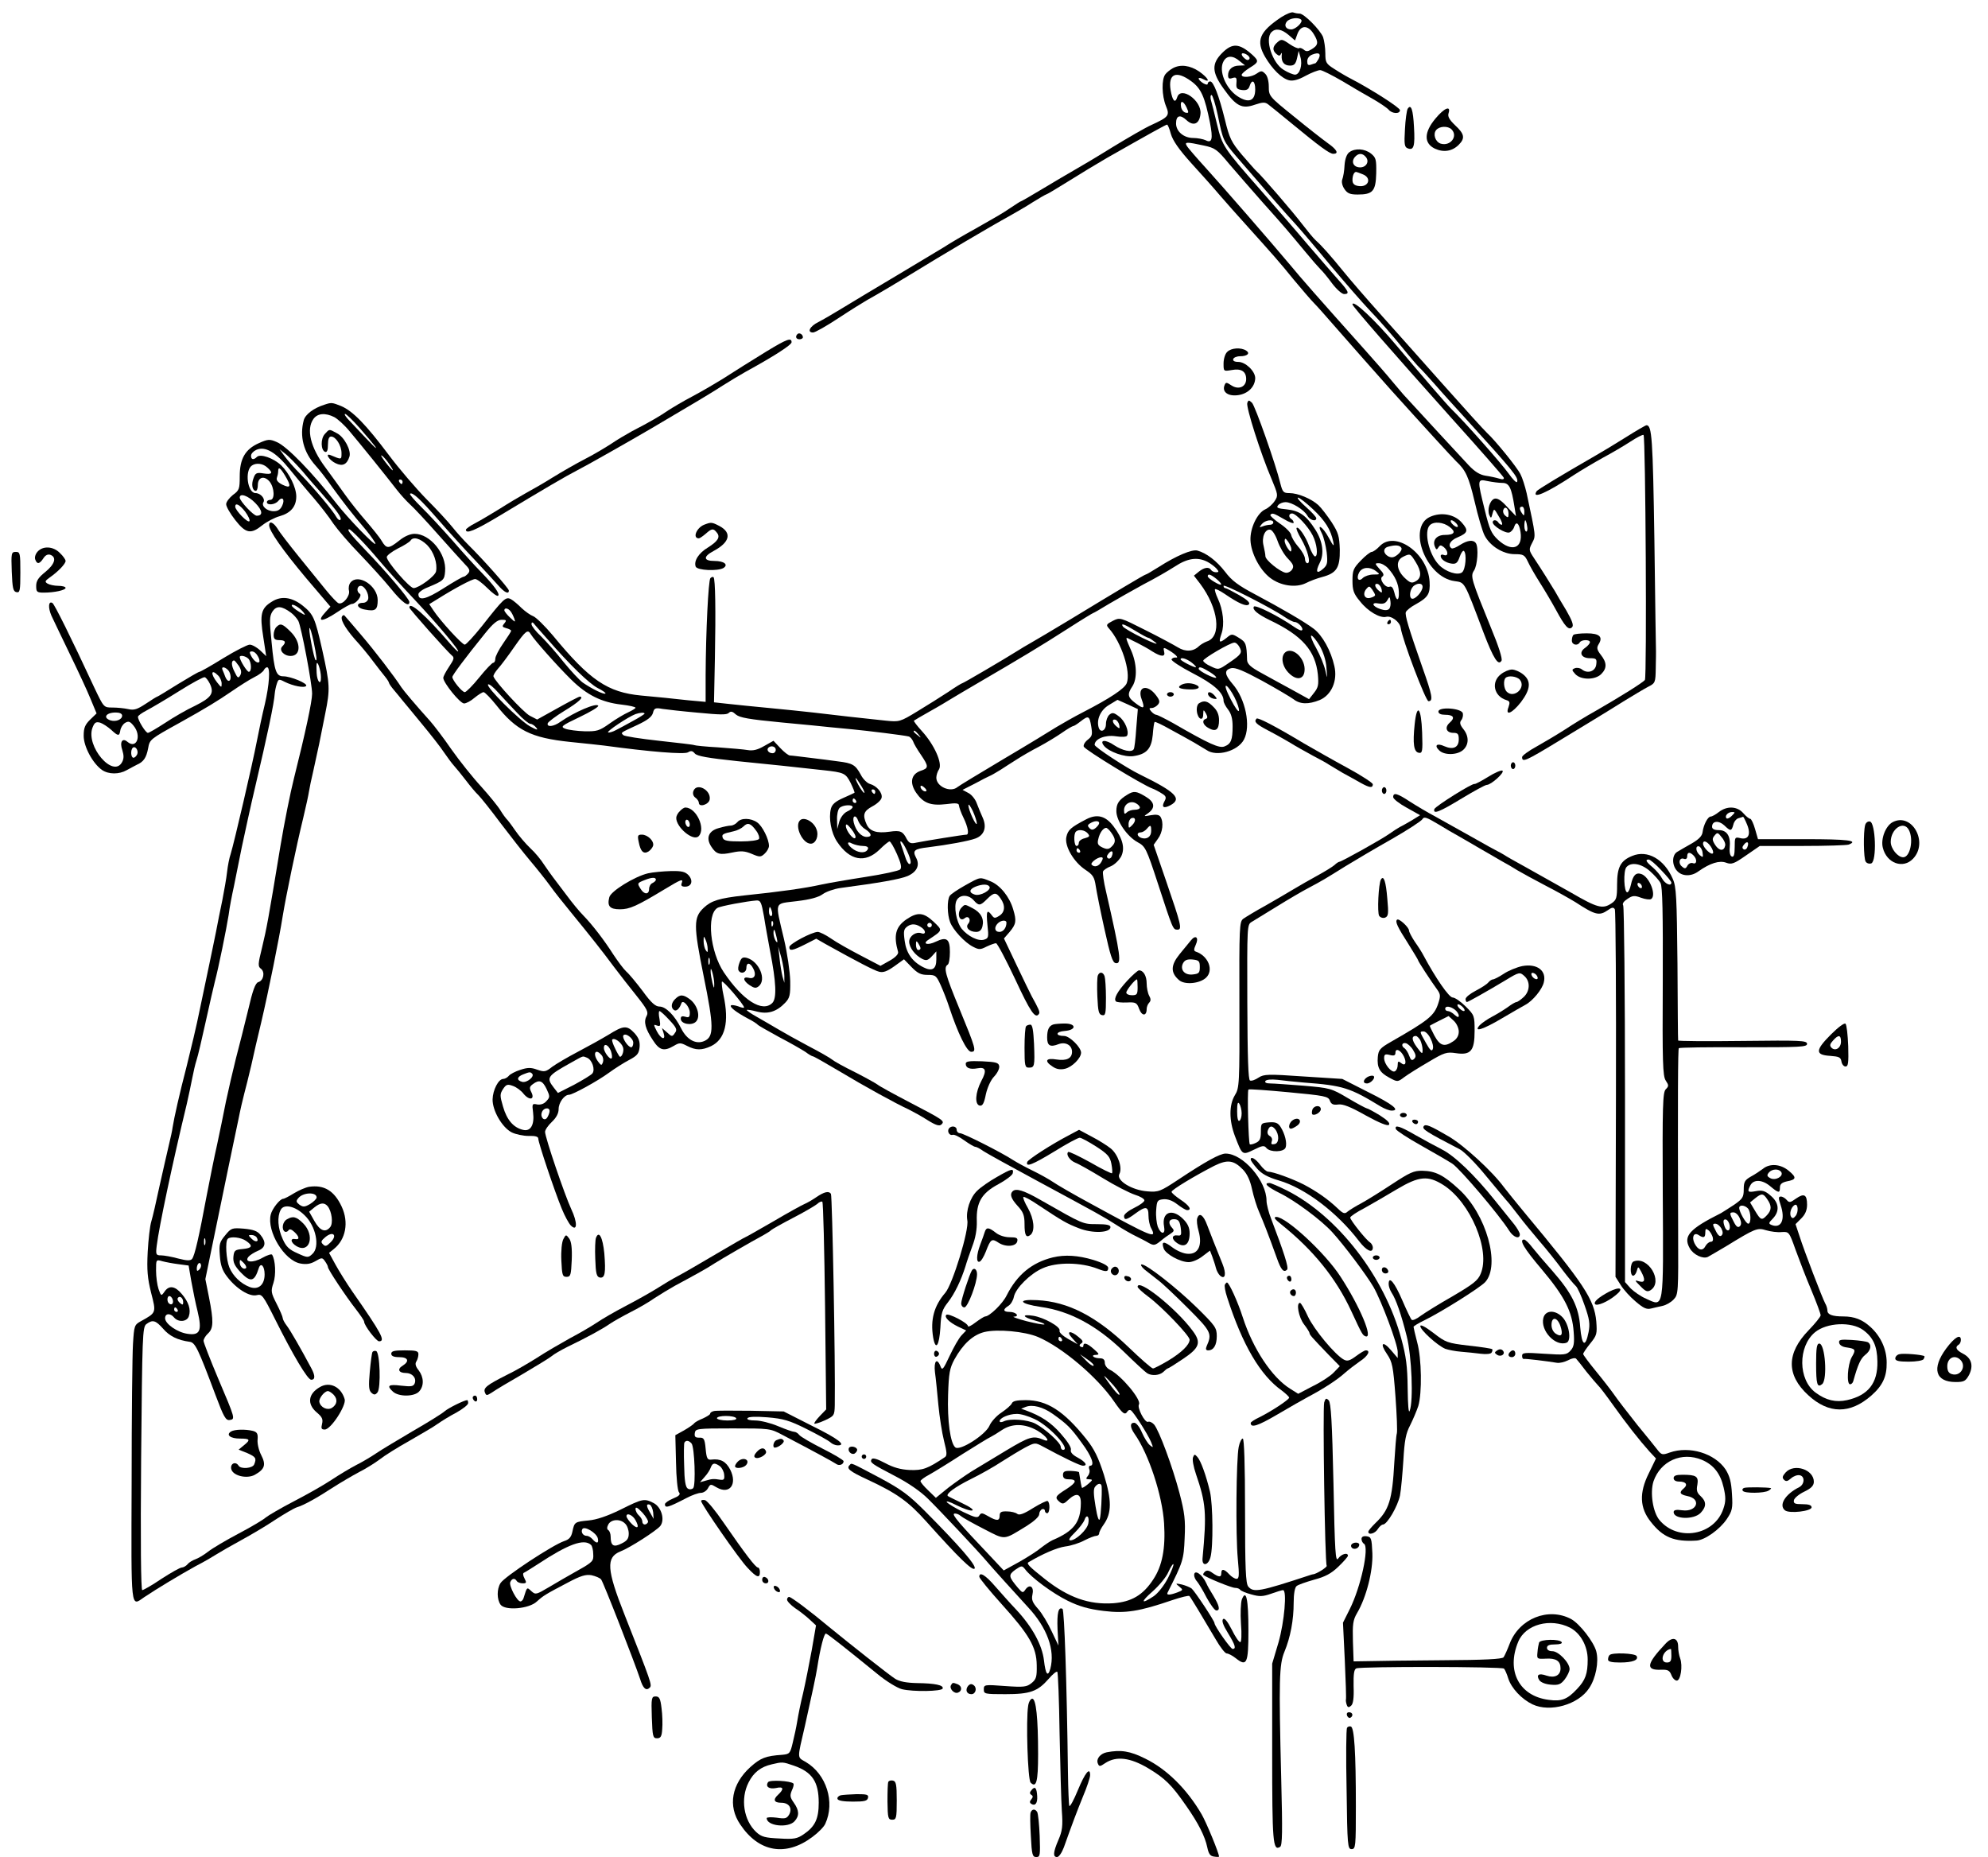 <?xml version="1.0" standalone="no"?>
<!DOCTYPE svg PUBLIC "-//W3C//DTD SVG 20010904//EN"
 "http://www.w3.org/TR/2001/REC-SVG-20010904/DTD/svg10.dtd">
<svg version="1.0" xmlns="http://www.w3.org/2000/svg"
 width="879pt" height="821pt" viewBox="0 0 879 821"
 preserveAspectRatio="xMidYMid meet">
<g transform="translate(0,821) scale(0.1,-0.1)"
fill="#000000" stroke="none">
<path d="M5665 8134 c-97 -65 -113 -104 -71 -176 32 -54 73 -95 106 -103 17
-4 41 2 73 20 26 14 55 25 64 25 9 0 52 -22 97 -48 45 -27 106 -63 137 -80 31
-18 62 -39 69 -47 15 -18 50 -20 50 -2 0 11 -125 91 -215 138 -16 8 -49 27
-72 42 -40 25 -43 30 -43 71 0 25 -5 57 -10 72 -13 32 -84 104 -104 104 -8 0
-20 2 -28 5 -7 3 -31 -7 -53 -21z m88 -11 c10 -10 -24 -43 -44 -43 -24 0 -33
18 -19 35 13 15 51 20 63 8z m56 -64 c22 -36 20 -49 -10 -67 -16 -10 -24 -11
-35 -1 -8 6 -17 9 -20 6 -4 -3 -23 5 -42 18 -33 23 -37 23 -54 8 -22 -19 -23
-36 -4 -52 11 -9 15 -9 20 1 3 7 5 4 3 -7 -2 -29 11 -45 37 -45 18 0 25 7 31
33 l7 32 8 -28 c10 -34 -3 -77 -24 -77 -8 0 -31 9 -50 21 -50 29 -85 136 -54
167 18 18 44 14 75 -12 l29 -25 11 30 c15 39 47 39 72 -2z m21 -110 c-6 -10
-12 -19 -15 -19 -2 0 -10 -3 -19 -6 -12 -4 -16 0 -16 15 0 13 9 25 23 30 29
11 39 4 27 -20z"/>
<path d="M5404 7976 c-48 -48 -46 -86 7 -159 54 -76 80 -90 137 -70 36 12 46
12 60 1 9 -7 55 -44 101 -82 126 -104 170 -136 186 -136 26 0 17 18 -24 47
-21 15 -89 68 -150 118 -109 88 -111 90 -111 132 0 24 -6 48 -16 57 -14 14
-18 14 -37 1 -24 -17 -67 -20 -67 -6 0 5 16 19 35 31 41 25 42 30 13 57 -58
52 -89 54 -134 9z m120 -27 c-4 -6 -11 -6 -20 2 -21 17 -17 31 6 19 11 -6 18
-15 14 -21z m-43 -9 l24 -19 -25 -1 c-31 0 -50 -17 -50 -43 0 -14 5 -17 19
-12 17 5 20 2 18 -22 -2 -23 2 -28 25 -31 19 -2 28 2 33 17 10 33 25 24 25
-14 0 -52 -29 -63 -79 -30 -52 35 -84 113 -61 154 14 26 41 27 71 1z"/>
<path d="M5185 7908 c-11 -6 -26 -18 -32 -26 -18 -22 -16 -95 2 -140 18 -43
13 -49 -65 -85 -25 -11 -101 -55 -170 -97 -69 -43 -145 -88 -170 -102 -25 -14
-87 -51 -139 -82 -51 -31 -95 -56 -97 -56 -2 0 -22 -13 -46 -29 -40 -27 -58
-37 -155 -92 -56 -31 -104 -59 -143 -84 -19 -12 -114 -68 -210 -126 -96 -57
-204 -122 -240 -144 -36 -22 -82 -49 -102 -59 -38 -19 -51 -46 -23 -46 9 0 60
29 113 64 53 35 111 71 127 80 42 23 131 76 185 109 143 88 363 218 440 260
30 17 79 45 108 64 29 18 55 33 57 33 3 0 47 26 98 58 51 32 127 78 170 103
190 108 262 148 267 148 3 1 11 -18 17 -41 9 -30 35 -68 90 -129 43 -47 101
-112 128 -144 28 -32 77 -88 110 -124 125 -139 152 -169 215 -247 36 -43 76
-90 90 -104 14 -14 52 -57 85 -95 63 -72 210 -239 256 -290 125 -139 275 -303
288 -315 42 -39 55 -68 81 -177 15 -65 35 -133 44 -150 24 -47 82 -83 133 -83
38 0 44 -3 58 -32 8 -18 32 -60 53 -93 21 -33 53 -87 71 -120 41 -76 57 -93
72 -78 8 8 1 28 -26 75 -21 34 -43 72 -49 83 -16 27 -63 102 -93 147 -23 35
-24 38 -9 67 17 33 18 24 -24 221 -7 30 -19 68 -27 83 -15 31 -112 150 -149
184 -12 11 -100 108 -195 215 -94 106 -220 247 -279 313 -59 66 -131 149 -160
185 -58 71 -95 113 -123 138 -10 9 -37 42 -60 72 -38 50 -176 211 -203 235 -6
5 -34 38 -63 71 -46 55 -55 72 -75 155 -27 109 -51 169 -65 169 -6 0 -11 -5
-11 -10 0 -6 -8 -5 -20 2 -11 7 -20 16 -20 21 0 4 9 3 20 -3 35 -19 22 6 -18
34 -40 27 -83 33 -117 14z m82 -57 c44 -32 60 -69 83 -184 14 -71 9 -92 -19
-77 -11 5 -36 10 -55 10 -42 0 -76 29 -76 64 0 36 18 41 46 15 31 -29 58 -17
62 28 6 58 -87 124 -103 73 -9 -29 -21 -16 -29 31 -12 73 24 89 91 40z m117
-148 c23 -113 25 -117 81 -183 161 -187 211 -244 266 -304 25 -28 94 -109 153
-181 60 -71 138 -161 175 -200 37 -38 98 -108 136 -155 38 -47 74 -89 81 -95
6 -5 37 -39 69 -75 31 -36 92 -103 135 -150 209 -230 235 -261 228 -280 -2 -7
-19 10 -38 37 -32 45 -195 229 -251 283 -22 21 -125 141 -244 282 -95 113
-195 207 -195 182 0 -8 176 -210 433 -497 128 -142 234 -263 236 -269 2 -7 -5
-9 -20 -4 -13 4 -40 10 -61 13 -25 4 -48 18 -75 47 -30 32 -228 246 -288 312
-5 6 -28 33 -50 59 -22 27 -76 89 -121 139 -203 227 -283 318 -329 374 -88
105 -296 344 -374 430 -42 46 -80 90 -84 98 -10 17 -1 17 74 1 52 -11 60 -17
114 -82 33 -38 100 -116 149 -171 96 -107 109 -123 189 -219 27 -33 57 -67 66
-76 9 -8 32 -36 51 -62 19 -25 43 -47 53 -47 25 0 21 11 -23 60 -22 25 -84 96
-138 159 -53 63 -149 173 -212 245 -160 182 -166 191 -189 287 -11 46 -23 94
-27 107 -3 12 -2 22 3 22 4 0 17 -39 27 -87z m-137 31 c10 -22 9 -25 -5 -22
-9 2 -18 13 -20 26 -5 30 10 28 25 -4z m1396 -1659 c30 0 40 -21 53 -104 l7
-43 -39 41 c-28 31 -44 40 -57 36 -20 -8 -32 -48 -22 -72 7 -16 9 -15 14 6 7
25 7 24 28 -12 13 -20 18 -37 13 -37 -5 0 -12 5 -15 10 -8 13 -25 13 -25 1 0
-16 57 -51 74 -45 8 3 18 14 21 25 9 27 22 16 28 -23 11 -73 -39 -90 -99 -35
-30 28 -38 46 -59 132 -34 137 -34 138 13 128 20 -4 49 -8 65 -8z m27 -137 c0
-17 -3 -18 -14 -8 -8 6 -12 18 -9 26 7 19 23 7 23 -18z m70 10 c0 -19 -2 -20
-10 -8 -13 19 -13 30 0 30 6 0 10 -10 10 -22z m12 -63 c3 -14 1 -25 -3 -25 -5
0 -9 11 -9 25 0 14 2 25 4 25 2 0 6 -11 8 -25z"/>
<path d="M6224 7729 c-4 -7 -10 -48 -12 -91 -4 -67 -2 -79 13 -84 26 -10 32
10 27 94 -4 78 -13 104 -28 81z"/>
<path d="M6347 7686 c-51 -61 -52 -109 -3 -133 39 -18 77 -12 106 17 29 29 25
48 -16 86 -26 25 -34 39 -29 54 11 35 -19 23 -58 -24z m71 -48 c30 -30 -5 -76
-48 -63 -24 8 -35 42 -20 60 15 18 52 19 68 3z"/>
<path d="M5966 7537 c-11 -8 -19 -29 -21 -57 -1 -25 -6 -53 -10 -63 -4 -10 -1
-27 9 -42 13 -20 25 -25 59 -25 67 0 80 15 82 94 1 61 -1 69 -23 87 -28 22
-70 25 -96 6z m73 -21 c17 -20 2 -46 -25 -46 -29 0 -41 24 -24 45 16 19 34 19
49 1z m-15 -76 c44 -16 27 -61 -20 -52 -17 3 -24 11 -24 26 0 20 7 36 16 36 1
0 14 -4 28 -10z"/>
<path d="M3526 6733 c-11 -11 -6 -23 9 -23 8 0 15 4 15 9 0 13 -16 22 -24 14z"/>
<path d="M3390 6657 c-92 -57 -118 -73 -196 -123 -29 -18 -87 -52 -130 -75
-44 -23 -92 -52 -109 -63 -33 -23 -82 -52 -160 -92 -27 -15 -68 -39 -91 -55
-23 -15 -74 -46 -115 -67 -41 -21 -105 -58 -144 -82 -38 -24 -92 -55 -120 -70
-27 -15 -79 -46 -115 -69 -36 -22 -84 -51 -107 -63 -24 -12 -43 -26 -43 -30 0
-20 40 -3 139 56 214 129 305 182 350 205 38 19 239 133 331 187 175 103 274
162 318 191 30 19 75 46 100 60 124 68 202 118 202 130 0 22 -21 14 -110 -40z"/>
<path d="M5426 6654 c-9 -8 -16 -31 -16 -51 0 -35 0 -35 36 -29 42 8 64 -6 64
-40 0 -34 -33 -49 -65 -28 -23 15 -25 15 -31 0 -11 -29 16 -49 60 -43 44 6 75
37 76 75 0 31 -43 72 -75 72 -17 0 -25 5 -22 13 2 6 15 12 30 12 32 0 46 13
27 25 -23 15 -67 12 -84 -6z"/>
<path d="M5515 6429 c-7 -17 60 -227 107 -336 29 -70 30 -74 14 -98 -9 -14
-28 -31 -42 -37 -35 -16 -67 -83 -65 -136 2 -56 40 -130 86 -166 46 -36 114
-46 159 -24 17 9 49 21 72 27 64 17 79 41 78 121 -2 59 -6 74 -36 121 -20 30
-46 64 -59 76 -31 28 -90 53 -128 53 -26 0 -30 4 -40 43 -20 84 -111 341 -125
356 -14 13 -16 13 -21 0z m290 -470 c54 -51 79 -90 90 -144 5 -24 1 -21 -20
18 -27 50 -56 67 -30 18 8 -16 17 -53 21 -83 5 -46 3 -56 -15 -72 -29 -26 -36
-15 -16 25 21 40 14 95 -19 147 -40 63 -70 84 -126 90 -41 4 -48 7 -39 18 6 8
21 14 33 14 28 0 82 -34 96 -59 11 -21 40 -29 40 -12 0 5 -21 28 -46 50 -26
23 -41 41 -35 41 7 0 36 -23 66 -51z m-128 -44 c23 -14 43 -21 43 -16 0 5 -4
13 -10 16 -14 9 -12 25 3 25 17 0 71 -57 91 -97 19 -37 25 -91 11 -93 -5 -1
-17 19 -26 44 -15 43 -48 91 -56 82 -3 -3 6 -24 20 -48 29 -50 44 -108 28
-108 -6 0 -11 9 -11 20 0 10 -13 34 -29 52 -16 18 -30 42 -32 53 -2 11 -25 34
-51 51 -26 18 -44 35 -41 38 9 9 13 8 60 -19z m-47 -15 c0 -5 -6 -10 -14 -10
-8 0 -23 -3 -33 -7 -16 -6 -16 -5 -4 10 15 18 51 23 51 7z m19 -82 c9 -26 29
-61 46 -78 24 -25 27 -34 18 -48 -6 -9 -19 -16 -29 -14 -26 5 -89 56 -89 73 0
8 -4 28 -8 46 -10 38 7 76 30 71 9 -2 23 -24 32 -50z m61 -37 c-1 -13 -4 -12
-15 3 -8 11 -15 27 -15 35 1 13 4 12 15 -3 8 -11 15 -27 15 -35z"/>
<path d="M1435 6421 c-48 -15 -85 -43 -92 -69 -19 -71 -1 -141 52 -200 14 -15
48 -58 75 -97 55 -75 81 -109 148 -188 23 -28 42 -56 42 -61 0 -13 -121 112
-173 179 -104 134 -219 253 -264 271 -30 13 -38 13 -78 -5 -61 -27 -85 -69
-85 -147 0 -55 -2 -62 -30 -82 -16 -13 -30 -31 -30 -41 0 -11 18 -42 40 -70
47 -60 69 -64 120 -23 19 15 54 34 77 40 49 14 73 43 73 87 0 40 -31 103 -67
138 -34 32 -92 52 -107 37 -15 -15 -26 -12 -26 5 0 9 10 20 23 26 39 18 87
-10 148 -86 30 -37 78 -95 107 -128 29 -34 68 -84 86 -112 19 -27 71 -88 117
-135 45 -47 107 -115 137 -152 49 -61 82 -85 82 -59 0 13 -104 136 -197 232
-65 68 -81 89 -69 89 8 0 76 -70 130 -135 32 -38 104 -118 160 -177 103 -110
202 -228 191 -228 -3 0 -20 17 -38 38 -103 120 -177 186 -177 156 0 -7 166
-193 187 -211 13 -10 11 -17 -11 -50 -14 -21 -26 -43 -26 -50 0 -21 74 -113
92 -113 9 0 30 11 46 25 17 14 35 25 40 25 6 0 31 -26 56 -57 88 -112 154
-145 326 -163 63 -6 131 -14 150 -16 206 -28 356 -40 372 -30 13 8 20 7 30 -5
10 -12 57 -20 188 -34 163 -16 243 -25 380 -40 92 -10 99 -13 121 -56 11 -23
19 -42 17 -44 -2 -1 -24 -12 -50 -23 -34 -15 -49 -28 -54 -47 -11 -42 1 -107
27 -146 56 -84 124 -97 188 -35 20 20 40 36 44 36 5 0 19 -25 33 -56 18 -41
22 -60 14 -68 -6 -6 -75 -21 -153 -33 -78 -12 -164 -27 -192 -33 -77 -17 -182
-32 -347 -49 -108 -12 -143 -23 -176 -54 -46 -43 -46 -78 -1 -301 46 -225 46
-269 4 -288 -37 -17 -78 5 -103 55 -29 58 -68 97 -96 97 -18 0 -37 17 -74 68
-28 37 -61 77 -73 87 -12 11 -37 45 -57 75 -40 63 -93 132 -134 174 -16 16
-49 56 -74 90 -25 33 -52 69 -59 78 -8 10 -25 35 -39 55 -13 21 -40 54 -61 73
-20 19 -51 55 -68 80 -17 25 -34 47 -38 50 -3 3 -15 19 -26 37 -10 17 -49 65
-85 105 -37 40 -96 114 -132 165 -35 51 -78 107 -94 125 -64 71 -117 134 -127
149 -30 47 -119 163 -179 233 -38 45 -71 83 -73 85 -2 2 -6 2 -9 -2 -12 -11 9
-50 54 -102 26 -28 63 -73 82 -99 19 -25 43 -56 53 -68 9 -11 17 -24 17 -27 0
-3 10 -18 23 -33 12 -14 29 -35 37 -45 8 -10 47 -56 85 -103 39 -47 83 -103
98 -126 15 -22 35 -49 45 -60 9 -10 33 -39 52 -64 19 -25 43 -54 55 -65 11
-11 56 -67 99 -125 44 -58 102 -132 130 -165 28 -33 67 -82 86 -108 19 -27 62
-81 95 -121 85 -104 139 -172 190 -241 25 -33 70 -91 100 -128 47 -59 53 -72
44 -89 -14 -25 -6 -56 28 -107 29 -45 49 -50 92 -25 25 15 30 15 59 0 39 -20
65 -20 106 -1 62 30 81 105 55 225 -6 27 -9 54 -7 60 3 9 98 -102 98 -114 0
-3 -12 -1 -26 5 -15 5 -29 7 -32 4 -7 -7 23 -30 73 -57 22 -11 42 -24 45 -28
3 -4 46 -28 95 -55 50 -26 102 -56 117 -66 14 -11 29 -19 32 -19 4 0 55 -29
114 -64 113 -68 255 -146 310 -171 18 -9 55 -29 83 -47 37 -23 53 -28 62 -19
15 15 10 19 -138 96 -71 37 -137 73 -145 80 -8 6 -53 31 -100 55 -47 23 -92
48 -100 55 -8 7 -55 34 -105 60 -49 26 -110 60 -135 75 -25 15 -67 39 -93 54
-27 15 -47 29 -45 31 2 2 22 -1 44 -7 49 -13 88 -1 126 39 20 21 23 34 22 96
-1 40 -13 124 -28 187 -40 170 -45 153 57 166 59 7 96 17 115 31 15 11 50 23
77 27 174 23 265 39 298 53 41 18 56 48 37 82 -16 31 -7 38 53 45 89 11 181
28 210 39 38 14 51 48 33 90 -8 17 -20 47 -27 65 -6 18 -23 39 -37 46 l-26 14
55 28 c29 16 59 31 64 33 6 2 27 14 48 27 20 13 54 35 75 48 20 13 63 38 96
55 32 17 78 45 101 61 24 17 47 30 50 30 4 0 18 9 32 20 36 28 40 26 48 -22 6
-36 4 -43 -15 -58 -13 -10 -21 -24 -18 -31 5 -14 261 -170 303 -185 11 -4 30
-14 42 -22 19 -11 21 -18 12 -34 -15 -27 -4 -34 26 -18 53 29 24 58 -135 136
-60 29 -200 121 -200 131 0 26 46 45 93 38 25 -4 47 -3 50 2 11 18 -9 67 -36
86 -22 17 -29 18 -42 7 -8 -7 -15 -25 -15 -41 0 -29 -24 -41 -32 -16 -11 35 8
78 45 100 l38 23 45 -20 45 -21 -7 -85 c-3 -47 -8 -88 -11 -92 -9 -16 -49 -7
-86 17 -39 27 -68 25 -45 -3 22 -26 90 -50 128 -45 59 8 81 32 87 94 2 29 6
55 8 57 2 3 35 -13 72 -34 37 -20 84 -46 103 -57 19 -11 44 -26 55 -33 44 -31
138 -5 165 46 32 60 7 181 -50 246 -36 42 -38 62 -6 70 18 4 54 -11 137 -56
62 -34 124 -71 138 -81 29 -23 66 -24 116 -4 52 22 80 85 65 150 -15 68 -53
136 -91 165 -44 33 -141 89 -259 152 -74 39 -104 61 -133 100 -38 49 -83 83
-123 94 -24 6 -93 -23 -171 -73 -29 -18 -54 -33 -57 -33 -5 0 -132 -76 -336
-200 -74 -45 -151 -90 -170 -101 -19 -11 -47 -27 -62 -37 -57 -36 -238 -142
-242 -142 -3 0 -31 -17 -63 -39 -32 -21 -94 -60 -137 -86 -77 -47 -80 -47
-140 -41 -89 9 -229 25 -321 36 -44 5 -132 14 -195 20 -63 6 -144 14 -179 18
l-64 7 4 195 c4 213 2 350 -6 358 -3 3 -9 1 -14 -4 -9 -10 -20 -237 -21 -428
l0 -119 -77 7 c-43 5 -89 9 -103 11 -14 1 -61 6 -105 10 -148 14 -227 67 -390
265 -36 43 -76 82 -88 86 -11 4 -34 20 -50 35 -16 16 -37 34 -48 40 -23 12
-32 3 -128 -119 -36 -45 -70 -82 -76 -82 -12 0 -109 106 -139 152 l-18 27 39
24 c75 47 150 87 164 87 8 0 32 -18 54 -40 21 -21 42 -37 47 -34 11 7 -18 46
-74 104 -25 25 -82 88 -127 140 -46 52 -108 119 -138 148 -30 30 -53 56 -50
59 10 9 44 -22 126 -116 46 -53 118 -132 160 -176 42 -45 88 -95 104 -113 27
-31 47 -41 47 -23 0 10 -115 139 -179 202 -20 20 -52 55 -71 79 -19 24 -70 79
-115 124 -44 45 -120 133 -167 196 -100 133 -158 193 -210 215 -40 16 -43 16
-73 6z m43 -55 c15 -8 46 -36 68 -63 45 -53 162 -198 209 -259 17 -22 43 -50
58 -64 16 -14 72 -74 125 -134 53 -60 108 -120 120 -133 19 -19 21 -27 12 -38
-7 -8 -16 -15 -21 -15 -4 0 -44 -23 -88 -51 -77 -49 -111 -57 -111 -26 0 8 19
22 43 31 69 29 72 32 75 70 7 77 -66 166 -135 166 -19 0 -45 -11 -68 -30 -47
-37 -56 -37 -77 -2 -9 16 -41 55 -70 89 -29 33 -71 86 -93 117 -22 31 -61 85
-86 119 -66 88 -86 169 -53 215 18 25 52 28 92 8z m112 -48 c30 -34 61 -71 69
-82 12 -19 -4 -3 -112 112 -17 17 -27 32 -21 32 5 0 34 -28 64 -62z m-252
-192 c28 -34 69 -80 90 -104 64 -73 85 -103 77 -110 -3 -4 -11 1 -17 11 -16
30 -99 128 -156 187 -30 30 -63 68 -75 85 l-21 29 24 -19 c14 -10 49 -46 78
-79z m382 34 c30 -43 18 -37 -16 7 -15 20 -23 33 -16 29 6 -3 21 -20 32 -36z
m-538 -17 c27 -24 22 -32 -17 -26 -30 5 -36 2 -44 -21 -11 -27 -5 -56 10 -56
5 0 9 11 9 25 0 36 28 44 52 16 22 -28 24 -81 3 -81 -8 0 -15 -4 -15 -10 0
-15 36 -12 50 5 18 22 31 8 18 -20 -8 -18 -19 -25 -38 -25 -30 0 -56 23 -45
40 9 15 -13 40 -35 40 -36 0 -49 100 -16 122 19 13 49 9 68 -9z m78 -35 c29
-48 26 -59 -11 -41 -20 10 -28 20 -25 30 3 8 6 21 6 29 0 22 9 17 30 -18z
m520 -28 c0 -5 -2 -10 -4 -10 -3 0 -8 5 -11 10 -3 6 -1 10 4 10 6 0 11 -4 11
-10z m-651 -94 c32 -33 35 -56 6 -56 -14 0 -75 65 -75 80 0 22 38 8 69 -24z
m-45 -38 c13 -18 22 -36 19 -42 -7 -10 -63 48 -63 64 0 19 19 10 44 -22z m805
-148 c29 -30 46 -80 39 -116 -4 -21 -75 -73 -99 -74 -18 0 -119 117 -119 137
0 7 22 24 49 38 27 13 52 29 56 35 12 19 43 10 74 -20z m3450 -74 c15 -8 33
-22 40 -30 11 -13 11 -16 -2 -16 -9 0 -19 5 -22 10 -9 15 -30 12 -54 -7 l-22
-18 27 -35 c82 -109 97 -235 30 -256 -11 -4 -26 -13 -34 -20 -25 -25 -60 -27
-94 -6 -18 11 -83 46 -145 77 -111 56 -111 56 -143 40 -29 -15 -30 -18 -17
-33 55 -61 98 -192 79 -242 -9 -24 -72 -66 -192 -128 -41 -21 -95 -52 -120
-67 -25 -16 -130 -80 -235 -142 -104 -62 -195 -117 -202 -123 -30 -25 -93 2
-93 42 0 10 5 27 12 37 16 26 -21 109 -76 169 -21 23 -37 44 -35 46 2 2 35 21
72 42 38 21 79 46 92 54 13 8 72 43 132 78 163 95 267 157 385 233 59 38 110
69 112 69 2 0 33 18 69 40 36 21 104 60 152 86 49 25 111 61 139 79 56 37 100
44 145 21z m39 -75 c32 -27 27 -35 -8 -14 -16 9 -30 21 -30 25 0 13 13 9 38
-11z m301 -168 c19 -13 39 -23 46 -23 15 0 40 -28 32 -36 -3 -4 -18 3 -34 14
-69 48 -173 100 -179 90 -8 -13 16 -33 71 -60 143 -68 201 -135 212 -240 4
-45 2 -57 -17 -81 l-22 -28 -76 42 c-43 23 -104 57 -137 75 -46 25 -60 39 -61
56 -2 72 -5 79 -36 98 -31 19 -32 19 -56 -1 -31 -24 -35 -21 -21 20 14 40 7
105 -16 154 -10 21 -15 40 -13 42 3 3 21 -6 42 -20 63 -43 97 -58 108 -47 7 7
-8 21 -43 41 -30 17 -57 31 -61 31 -5 0 -8 4 -8 10 0 10 209 -96 269 -137z
m-3422 25 c6 -7 13 -22 17 -33 6 -17 4 -17 -18 4 -15 14 -26 28 -26 33 0 12
16 10 27 -4z m-27 -54 c-11 -13 -10 -16 8 -21 12 -3 22 -8 22 -12 0 -3 -16
-28 -35 -55 -19 -27 -35 -58 -35 -68 0 -10 -4 -18 -9 -18 -5 0 -33 -29 -62
-65 -29 -36 -58 -65 -64 -65 -12 0 -55 53 -55 67 0 8 59 87 144 192 36 45 56
61 74 61 21 0 23 -2 12 -16z m190 -69 c100 -115 185 -197 223 -217 22 -11 37
-22 34 -24 -6 -6 -59 20 -100 48 -15 11 -53 52 -85 91 -31 40 -76 90 -99 113
-24 22 -43 47 -43 54 0 9 3 10 9 5 4 -6 32 -37 61 -70z m2602 35 c26 -16 52
-30 56 -30 4 0 18 -10 32 -21 14 -11 -12 -2 -57 20 -45 22 -84 45 -88 51 -11
17 6 11 57 -20z m-2675 -14 c15 -25 117 -140 178 -200 70 -69 135 -101 223
-111 34 -4 62 -10 62 -14 0 -3 -15 -12 -32 -20 -18 -8 -55 -30 -83 -50 -45
-32 -56 -35 -110 -34 -33 1 -71 6 -85 11 -23 9 -19 13 63 52 48 23 85 45 82
50 -8 14 -105 -28 -167 -71 -30 -22 -62 -25 -56 -6 3 6 35 31 73 54 63 38 90
63 68 63 -4 0 -48 -23 -98 -51 l-90 -50 -33 17 c-29 16 -151 148 -160 173 -2
5 7 20 20 35 13 14 45 57 72 96 51 73 60 79 73 56z m3488 -51 c16 -28 28 -65
30 -98 4 -51 4 -51 -5 -11 -5 23 -23 67 -40 98 -18 31 -27 56 -22 56 6 0 22
-20 37 -45z m-805 12 c19 -10 49 -26 65 -37 40 -25 59 -25 52 0 -4 16 -2 18
11 11 35 -19 57 -40 42 -38 -8 1 -17 -2 -20 -8 -3 -5 39 -33 93 -61 94 -48
137 -87 137 -122 0 -8 9 -25 20 -39 14 -18 20 -41 20 -74 0 -60 -7 -78 -36
-89 -23 -9 -66 10 -227 103 -36 20 -70 37 -75 37 -5 0 -15 7 -22 15 -10 12
-10 15 3 15 8 0 20 7 27 15 9 11 8 19 -7 39 -39 54 -87 42 -65 -16 15 -41 10
-45 -27 -17 -35 26 -38 39 -14 75 22 34 20 101 -6 159 -23 52 -25 59 -13 53 4
-2 23 -12 42 -21z m450 -17 c14 -26 9 -33 -47 -71 -45 -31 -46 -31 -79 -15
-19 8 -34 20 -34 25 0 10 118 79 137 80 7 1 17 -8 23 -19z m-210 -70 c14 -11
21 -20 17 -20 -11 0 -67 29 -67 35 0 11 27 3 50 -15z m79 -41 c18 -11 31 -22
28 -25 -6 -6 -76 29 -77 39 0 12 13 8 49 -14z m-3062 -181 c25 -27 51 -48 58
-48 7 0 19 -8 26 -17 10 -12 3 -11 -28 6 -47 27 -196 175 -185 185 4 4 24 -12
45 -36 22 -24 59 -64 84 -90z m3171 70 c13 -26 22 -53 20 -60 -2 -8 -18 15
-36 50 -20 38 -28 63 -20 60 7 -2 23 -25 36 -50z m-2370 -69 c93 -9 125 -10
134 -1 9 9 17 7 32 -7 17 -14 57 -21 202 -35 100 -9 196 -19 215 -21 19 -2 61
-6 94 -9 73 -7 235 -27 253 -32 7 -2 15 -12 19 -21 3 -10 19 -37 35 -60 35
-52 35 -59 -2 -71 -42 -15 -49 -53 -19 -97 32 -46 64 -58 133 -50 44 6 56 4
56 -6 1 -8 9 -32 20 -54 20 -41 26 -75 13 -75 -13 0 -186 -28 -220 -35 -26 -6
-33 -3 -44 16 -17 34 -28 39 -76 32 -57 -8 -87 2 -101 32 -19 42 -14 59 25 80
21 11 39 28 41 38 5 22 -22 53 -51 61 -12 3 -31 21 -41 41 -24 44 -36 51 -101
59 -27 4 -84 11 -125 16 -41 5 -80 10 -87 10 -7 0 -26 15 -43 33 l-30 32 -41
-23 c-29 -17 -50 -22 -73 -18 -17 3 -76 8 -131 12 -55 3 -103 8 -106 10 -3 2
-73 10 -155 19 -82 9 -153 20 -158 25 -12 12 -15 9 62 45 45 21 64 36 69 53 5
21 10 24 42 18 20 -3 91 -11 159 -17z m-238 -4 c0 -2 -23 -17 -51 -32 -29 -16
-62 -34 -76 -41 -13 -7 -29 -12 -34 -10 -10 3 87 68 121 81 20 7 40 8 40 2z
m2099 -51 c3 -16 1 -17 -13 -5 -19 16 -21 34 -3 29 6 -3 14 -13 16 -24z m-888
-41 c13 -16 12 -17 -3 -4 -10 7 -18 15 -18 17 0 8 8 3 21 -13z m-631 -68 c0
-8 -6 -15 -14 -15 -17 0 -28 14 -19 24 12 12 33 6 33 -9z m379 -161 c12 -19
16 -32 11 -29 -11 7 -43 65 -36 65 2 0 13 -16 25 -36z m287 -21 c-7 -7 -26 7
-26 19 0 6 6 6 15 -2 9 -7 13 -15 11 -17z m-226 -3 c0 -5 -2 -10 -4 -10 -3 0
-8 5 -11 10 -3 6 -1 10 4 10 6 0 11 -4 11 -10z m-85 -40 c3 -5 1 -10 -4 -10
-6 0 -11 5 -11 10 0 6 2 10 4 10 3 0 8 -4 11 -10z m534 -100 c-1 -19 -38 60
-37 80 0 8 8 -3 19 -25 10 -22 18 -47 18 -55z m-549 72 c0 -5 -11 -14 -25 -20
-14 -7 -28 -25 -34 -44 l-9 -33 -1 41 c-1 22 4 45 11 52 14 14 58 16 58 4z
m25 -62 c4 -11 17 -28 31 -36 29 -19 31 -34 6 -34 -24 0 -48 27 -57 63 -8 32
10 38 20 7z m-13 -74 c-7 -12 -42 31 -42 53 0 11 7 7 24 -14 13 -16 22 -34 18
-39z m33 -36 c17 0 25 -5 23 -12 -7 -20 -36 -21 -63 -4 -30 20 -35 42 -6 26
11 -5 32 -10 46 -10z m188 -7 c22 -43 30 -73 18 -73 -5 0 -14 15 -19 33 -6 17
-13 40 -17 50 -11 28 3 20 18 -10z m-625 -305 c6 -40 19 -109 27 -153 27 -138
30 -208 10 -229 -44 -44 -131 11 -215 136 -60 90 -77 254 -28 284 12 8 131 30
173 33 18 1 22 -9 33 -71z m35 22 c3 -11 1 -20 -4 -20 -5 0 -9 9 -9 20 0 11 2
20 4 20 2 0 6 -9 9 -20z m4 -62 c-3 -8 -6 -5 -6 6 -1 11 2 17 5 13 3 -3 4 -12
1 -19z m17 -53 c5 -22 4 -26 -4 -15 -5 8 -10 24 -10 34 0 26 6 18 14 -19z
m-305 -50 c1 -17 -1 -17 -9 -5 -5 8 -9 26 -9 40 0 23 1 23 9 5 5 -11 9 -29 9
-40z m339 -120 l0 -30 -8 27 c-4 15 -10 51 -13 80 l-6 53 14 -50 c7 -27 13
-63 13 -80z m-331 53 c-3 -7 -5 -2 -5 12 0 14 2 19 5 13 2 -7 2 -19 0 -25z
m21 -88 c0 -22 -1 -22 -8 5 -4 17 -8 39 -8 50 0 16 2 15 8 -5 4 -14 8 -36 8
-50z m-198 -160 c32 -34 35 -43 24 -57 -11 -17 -14 -17 -34 2 l-23 20 7 -22
c11 -34 -11 -28 -30 8 -15 30 -15 31 1 25 15 -5 16 -2 11 29 -4 19 -4 35 0 35
4 0 24 -18 44 -40z"/>
<path d="M1436 6291 c-19 -21 -18 -72 2 -79 8 -2 12 8 12 32 0 25 5 36 14 36
21 0 46 -40 46 -73 0 -30 1 -30 -49 -9 -26 10 -5 -23 23 -36 30 -15 50 -6 61
29 9 27 -23 88 -56 104 -35 19 -32 19 -53 -4z"/>
<path d="M5687 5329 c-25 -15 -21 -60 9 -92 34 -36 68 -33 72 6 6 51 -46 105
-81 86z"/>
<path d="M5221 5181 c-18 -11 -4 -18 42 -19 38 -1 50 11 21 22 -22 8 -47 7
-63 -3z"/>
<path d="M5160 5140 c0 -5 7 -10 15 -10 8 0 15 5 15 10 0 6 -7 10 -15 10 -8 0
-15 -4 -15 -10z"/>
<path d="M5342 5138 c3 -7 13 -15 24 -17 16 -3 17 -1 5 13 -16 19 -34 21 -29
4z"/>
<path d="M5302 5101 c-8 -4 -12 -21 -10 -36 4 -35 28 -46 28 -13 1 22 1 22 12
4 8 -15 8 -21 0 -24 -20 -6 -13 -28 12 -41 32 -18 46 -7 46 35 0 24 -8 43 -25
59 -25 26 -41 30 -63 16z"/>
<path d="M3270 3955 c-6 -15 -8 -31 -4 -36 10 -17 34 -9 34 11 0 26 16 26 30
-1 16 -28 6 -49 -19 -42 -29 7 -26 -13 4 -33 20 -13 28 -14 40 -4 35 29 2 109
-52 125 -19 5 -25 1 -33 -20z"/>
<path d="M7189 6277 c-46 -29 -106 -65 -134 -81 -156 -90 -256 -150 -261 -158
-23 -37 44 -8 165 72 31 20 88 54 126 75 39 21 94 53 123 72 29 19 56 33 59
30 9 -9 15 -1071 6 -1083 -9 -12 -107 -73 -218 -137 -38 -21 -99 -58 -135 -82
-36 -23 -93 -57 -127 -76 -35 -19 -63 -40 -63 -46 0 -25 15 -18 157 68 40 24
105 64 145 88 40 24 106 65 146 90 41 25 89 54 108 64 33 17 34 18 35 85 1 37
1 69 1 72 0 3 -4 224 -7 490 -7 455 -11 510 -35 510 -4 0 -45 -24 -91 -53z"/>
<path d="M6323 5925 c-102 -46 -18 -267 108 -284 47 -7 41 4 129 -229 44 -115
65 -147 79 -123 5 8 -13 65 -46 144 -88 216 -92 229 -76 254 16 23 21 102 9
121 -11 17 -37 14 -70 -7 -17 -11 -33 -18 -38 -15 -18 12 -6 35 26 48 47 20
50 31 19 66 -33 37 -91 47 -140 25z m117 -30 c7 -8 8 -15 2 -15 -5 0 -15 7
-22 15 -7 8 -8 15 -2 15 5 0 15 -7 22 -15z m-30 -15 c29 -22 21 -35 -22 -35
-35 0 -55 -23 -44 -51 6 -15 9 -16 16 -4 7 11 11 11 24 1 20 -17 21 -42 1 -35
-8 4 -15 2 -15 -4 0 -15 24 -31 50 -34 18 -2 25 4 34 30 6 18 15 30 19 26 13
-13 7 -81 -8 -94 -19 -16 -74 2 -103 33 -45 47 -67 148 -40 175 18 18 60 14
88 -8z"/>
<path d="M1190 5888 c0 -25 59 -109 162 -232 l109 -128 -20 -22 c-45 -48 -18
-48 52 -1 28 19 57 35 63 35 18 0 47 37 35 45 -16 9 -13 35 4 35 17 0 37 -35
33 -58 -2 -9 -12 -17 -22 -17 -35 0 -29 -24 8 -30 46 -9 56 -1 56 42 0 63 -86
119 -120 78 -7 -8 -10 -24 -7 -36 6 -23 -26 -63 -46 -56 -6 2 -32 29 -57 60
-25 30 -79 98 -121 149 -41 51 -83 105 -92 121 -18 28 -37 36 -37 15z"/>
<path d="M3113 5890 c-34 -14 -52 -60 -23 -60 4 0 17 9 30 20 27 24 34 25 49
6 17 -20 6 -38 -38 -66 -42 -25 -64 -60 -55 -85 7 -17 98 -21 123 -6 23 15 2
31 -40 31 -49 0 -51 19 -4 44 73 39 82 81 25 111 -33 17 -36 17 -67 5z"/>
<path d="M6100 5795 c-13 -14 -29 -25 -35 -25 -6 0 -28 -17 -48 -38 -33 -34
-37 -44 -37 -89 0 -42 5 -58 33 -91 35 -45 89 -76 116 -69 23 6 60 -22 64 -48
8 -55 111 -325 123 -325 22 0 17 26 -27 150 -61 174 -78 231 -73 244 3 7 22
23 43 34 56 31 65 47 62 100 -7 126 -153 229 -221 157z m96 -7 c4 -6 -3 -19
-15 -29 -17 -14 -27 -16 -42 -9 -24 13 -25 37 -1 43 32 9 51 7 58 -5z m63 -62
c27 -43 27 -72 0 -86 -17 -10 -25 -7 -50 17 -35 35 -38 75 -6 91 32 16 33 15
56 -22z m-122 -28 c31 -34 47 -69 48 -105 2 -42 -11 -43 -20 -2 -5 20 -12 29
-21 25 -19 -7 -48 35 -32 45 9 6 6 15 -12 33 -22 25 -22 26 -3 26 11 0 29 -10
40 -22z m-53 -13 c19 -14 18 -15 -11 -15 -18 0 -38 -7 -47 -15 -19 -20 -31 -2
-16 25 13 23 47 26 74 5z m25 -81 c3 -16 1 -17 -13 -5 -19 16 -21 34 -3 29 6
-3 14 -13 16 -24z m181 12 c0 -22 -35 -60 -49 -52 -13 9 -5 47 13 58 18 12 36
9 36 -6z m-210 -37 c0 -4 -9 -9 -21 -12 -25 -7 -36 17 -18 39 12 14 14 14 26
-2 7 -10 13 -21 13 -25z m62 -61 c-7 -7 -20 -7 -38 -1 -37 12 -43 32 -8 25 19
-3 30 0 38 14 10 18 11 18 14 -5 2 -13 -1 -28 -6 -33z"/>
<path d="M166 5771 c-9 -10 -14 -25 -10 -35 8 -22 19 -20 36 6 9 14 20 19 31
15 29 -11 19 -42 -23 -76 -30 -24 -40 -39 -40 -61 0 -27 3 -30 34 -30 47 0 96
11 96 21 0 5 -15 9 -32 9 -18 0 -40 5 -48 10 -13 8 -11 12 10 27 36 25 70 60
70 73 0 6 -11 22 -25 35 -29 30 -75 33 -99 6z"/>
<path d="M52 5683 c3 -74 6 -88 21 -91 15 -3 17 6 17 87 0 85 -1 91 -20 91
-20 0 -21 -5 -18 -87z"/>
<path d="M1202 5550 c-48 -29 -54 -56 -38 -156 l13 -85 -26 25 c-15 14 -36 26
-47 26 -10 0 -63 -27 -117 -60 -53 -33 -101 -60 -105 -60 -4 0 -47 -25 -96
-55 -48 -30 -89 -55 -91 -55 -2 0 -25 -14 -50 -31 -38 -25 -52 -30 -78 -24
-18 4 -49 7 -70 7 -38 0 -38 0 -79 86 -106 228 -177 370 -186 376 -18 11 -20
-20 -5 -55 9 -19 45 -95 81 -169 36 -74 78 -164 92 -199 l27 -65 -29 -28 c-22
-22 -28 -36 -28 -71 0 -48 40 -122 81 -151 29 -20 76 -20 109 -1 14 8 34 18
45 24 30 13 42 31 50 73 7 39 8 40 140 113 117 65 170 98 227 137 35 24 80 53
102 64 21 10 40 25 43 32 3 6 9 12 14 12 15 0 10 -77 -10 -163 -11 -45 -27
-120 -36 -167 -18 -94 -100 -447 -115 -495 -6 -17 -13 -53 -16 -80 -3 -28 -13
-84 -21 -125 -9 -41 -21 -104 -28 -140 -7 -36 -21 -101 -30 -145 -9 -44 -28
-134 -42 -200 -13 -66 -40 -178 -58 -250 -32 -123 -55 -226 -62 -270 -1 -11
-9 -47 -17 -80 -8 -33 -26 -114 -41 -180 -14 -66 -30 -136 -36 -155 -6 -19
-13 -80 -16 -135 -4 -81 -1 -115 15 -180 23 -89 24 -88 -45 -126 -29 -16 -30
-20 -35 -100 -3 -46 -6 -321 -6 -612 -2 -577 -5 -550 56 -508 52 35 158 99
227 137 39 20 81 45 95 54 14 9 61 36 105 60 44 24 112 64 152 91 40 26 83 51
95 55 31 9 90 42 162 89 33 21 84 51 114 67 30 15 71 41 91 56 20 16 79 53
131 82 52 30 109 63 125 75 17 12 54 35 83 50 28 16 52 34 52 42 0 7 -2 13 -4
13 -13 0 -84 -35 -101 -50 -11 -10 -74 -49 -140 -87 -66 -39 -138 -82 -160
-97 -22 -15 -62 -39 -90 -53 -27 -14 -77 -44 -110 -66 -33 -22 -107 -64 -165
-94 -58 -30 -114 -63 -125 -72 -11 -10 -65 -42 -120 -71 -55 -29 -116 -65
-135 -80 -19 -15 -45 -30 -57 -34 -11 -4 -27 -13 -33 -21 -7 -8 -19 -15 -26
-15 -8 0 -48 -23 -90 -50 -41 -28 -80 -50 -85 -50 -6 0 -8 214 -5 581 5 544 6
582 23 595 28 21 41 17 74 -20 28 -33 65 -51 117 -58 25 -3 37 -28 115 -236
36 -96 45 -112 62 -110 26 4 26 4 -51 185 -35 83 -64 158 -64 165 0 8 9 23 20
33 24 22 25 54 4 160 l-16 80 35 170 c19 94 49 235 65 315 17 80 37 179 46
220 8 41 20 93 26 115 6 22 20 78 31 125 10 47 30 132 44 190 32 136 80 374
95 470 14 86 59 304 91 435 12 50 23 101 25 115 2 14 11 57 20 95 8 39 20 90
25 115 5 25 17 86 27 135 22 109 21 128 -13 281 -32 142 -39 158 -86 196 -48
38 -95 45 -137 18z m139 -46 c12 -16 10 -16 -18 1 -18 11 -33 23 -33 28 0 11
34 -8 51 -29z m-54 -3 c12 -9 26 -25 32 -36 13 -25 61 -278 61 -322 0 -34 -30
-174 -80 -373 -16 -63 -43 -198 -60 -300 -55 -334 -61 -364 -81 -448 -19 -76
-19 -85 -5 -95 19 -15 11 -53 -12 -59 -13 -4 -25 -37 -45 -124 -16 -65 -40
-162 -54 -214 -13 -52 -33 -138 -44 -190 -10 -52 -28 -138 -39 -190 -12 -52
-32 -153 -46 -225 -34 -182 -53 -267 -65 -281 -7 -8 -22 -8 -61 2 -29 8 -63
14 -76 14 -22 0 -24 3 -19 43 10 82 69 362 133 627 8 36 19 86 24 113 5 26 13
62 19 80 6 17 24 95 41 172 17 77 35 156 40 175 16 60 51 232 61 295 4 33 15
89 23 125 7 36 23 114 35 174 13 60 39 182 60 270 53 225 83 366 86 411 1 11
5 30 9 42 7 21 9 22 34 9 38 -19 89 -29 96 -18 6 11 -69 42 -101 42 -32 0 -40
22 -52 149 -10 99 -10 116 4 138 18 26 40 25 82 -6z m100 -129 c13 -64 16 -88
8 -80 -3 3 -12 38 -19 77 -16 84 -7 87 11 3z m-247 -63 c7 -11 9 -23 6 -26 -7
-7 -24 5 -36 28 -8 15 -7 19 4 19 9 0 20 -9 26 -21z m-42 -11 c14 -14 16 -58
2 -58 -8 0 -40 51 -40 65 0 10 26 5 38 -7z m-42 -32 c11 -17 13 -30 6 -42 -8
-14 -12 -12 -25 16 -15 28 -15 50 -2 50 3 0 12 -11 21 -24z m363 -50 c1 -39
-17 -21 -19 19 -1 17 -1 35 0 40 3 18 19 -29 19 -59z m-411 32 c14 -14 16 -48
3 -48 -5 0 -11 8 -15 18 -3 9 -9 23 -12 30 -7 15 8 16 24 0z m-44 -24 c9 -8
16 -25 16 -36 0 -19 -1 -19 -20 5 -30 38 -27 62 4 31z m-36 -37 c20 -42 7 -61
-65 -97 -37 -17 -97 -52 -133 -76 -37 -24 -71 -44 -76 -44 -10 0 -44 55 -44
71 0 5 17 17 38 28 21 11 86 49 143 85 57 36 109 64 114 62 6 -1 16 -15 23
-29z m-388 -141 c0 -17 -27 -28 -51 -21 -36 12 -20 35 23 35 17 0 28 -5 28
-14z m-49 -62 c31 -29 37 -30 41 -3 2 12 11 27 21 33 15 9 22 7 38 -13 36 -44
13 -104 -27 -71 -23 20 -36 0 -23 -37 7 -23 7 -37 -1 -52 -39 -74 -162 70
-131 152 9 23 15 27 34 22 12 -4 33 -18 48 -31z m116 -108 c-4 -9 -11 -16 -17
-16 -11 0 -14 33 -3 44 11 10 26 -11 20 -28z m300 -2168 c-3 -7 -5 -2 -5 12 0
14 2 19 5 13 2 -7 2 -19 0 -25z m-118 -87 l45 -6 12 -70 c7 -38 19 -99 28
-134 20 -84 10 -106 -44 -98 -45 6 -100 44 -100 69 0 22 23 24 40 3 19 -22 57
-19 65 6 10 29 -1 63 -31 98 -30 36 -57 40 -77 10 -14 -20 -15 -19 -26 12 -6
18 -11 54 -11 82 0 49 0 49 28 41 15 -4 47 -10 71 -13z m92 -24 c-8 -8 -11 -7
-11 4 0 20 13 34 18 19 3 -7 -1 -17 -7 -23z m-118 -131 c6 -16 -2 -28 -14 -20
-12 7 -11 34 0 34 5 0 11 -6 14 -14z m47 -13 c0 -13 -3 -13 -15 -3 -8 7 -12
16 -9 21 8 13 24 1 24 -18z m-25 -33 c3 -5 1 -10 -4 -10 -6 0 -11 5 -11 10 0
6 2 10 4 10 3 0 8 -4 11 -10z"/>
<path d="M1222 5438 c-7 -7 -12 -22 -12 -35 0 -18 6 -23 25 -23 27 0 32 -9 13
-28 -16 -16 7 -42 37 -42 46 0 47 60 1 106 -37 37 -46 40 -64 22z"/>
<path d="M6135 5460 c-3 -5 -1 -10 4 -10 6 0 11 5 11 10 0 6 -2 10 -4 10 -3 0
-8 -4 -11 -10z"/>
<path d="M6957 5403 c-4 -3 -7 -15 -7 -25 0 -19 25 -25 35 -8 8 13 45 13 45 1
0 -6 -10 -17 -21 -25 -30 -20 -18 -46 21 -46 28 0 31 -3 28 -27 -3 -31 -38
-43 -63 -23 -8 7 -22 9 -31 6 -15 -6 -15 -8 1 -26 25 -27 88 -27 115 0 26 26
25 51 -2 85 -17 22 -19 31 -10 46 21 33 5 49 -52 49 -29 0 -56 -3 -59 -7z"/>
<path d="M6636 5229 c-44 -34 -31 -97 24 -114 16 -5 17 -10 10 -31 -16 -41 15
-29 55 22 43 57 46 94 9 123 -15 12 -37 21 -49 21 -12 0 -34 -9 -49 -21z m84
-24 c29 -35 -26 -85 -58 -53 -13 13 -16 50 -5 61 12 12 50 7 63 -8z"/>
<path d="M6360 5064 c0 -9 11 -14 29 -14 38 0 46 -13 21 -35 -24 -21 -15 -45
16 -45 20 0 24 -5 24 -29 0 -36 -25 -47 -64 -30 -32 15 -46 4 -23 -18 22 -23
81 -22 107 2 25 23 26 60 0 92 -15 19 -17 29 -9 39 6 7 9 21 7 30 -4 23 -108
31 -108 8z"/>
<path d="M6255 5008 c-9 -86 -4 -122 18 -126 16 -3 18 5 15 89 -4 112 -23 133
-33 37z"/>
<path d="M5556 5033 c-13 -14 -3 -24 52 -53 31 -16 75 -41 97 -54 22 -14 67
-39 100 -57 33 -17 65 -35 70 -39 6 -4 33 -20 60 -36 28 -15 65 -36 83 -46 38
-21 52 -23 52 -5 -1 6 -51 39 -112 72 -61 33 -147 82 -192 108 -130 78 -204
116 -210 110z"/>
<path d="M6680 4825 c0 -8 5 -15 10 -15 6 0 10 7 10 15 0 8 -4 15 -10 15 -5 0
-10 -7 -10 -15z"/>
<path d="M6579 4775 c-29 -18 -56 -32 -59 -31 -9 5 -173 -98 -178 -111 -7 -25
24 -12 121 47 55 33 104 60 111 60 19 0 81 56 69 63 -5 3 -34 -9 -64 -28z"/>
<path d="M3066 4713 c-4 -11 -1 -22 8 -29 9 -6 16 -17 16 -23 0 -22 45 -8 48
15 6 42 -58 75 -72 37z"/>
<path d="M6110 4715 c0 -8 5 -15 10 -15 6 0 10 7 10 15 0 8 -4 15 -10 15 -5 0
-10 -7 -10 -15z"/>
<path d="M4985 4697 c-38 -23 -49 -40 -49 -73 0 -43 48 -113 95 -138 33 -18
38 -27 88 -180 67 -205 67 -206 87 -206 22 0 17 20 -50 215 l-55 160 19 27
c21 28 26 73 11 97 -6 9 -19 11 -42 7 -34 -6 -34 -6 -11 10 32 24 27 49 -14
73 -40 24 -51 25 -79 8z m55 -57 c0 -6 -10 -10 -23 -10 -13 0 -28 -5 -35 -12
-9 -9 -12 -7 -12 10 0 27 28 44 52 31 10 -5 18 -14 18 -19z m-34 -78 c-15 -15
-16 -15 -16 5 0 12 6 23 13 26 19 6 21 -13 3 -31z m84 -26 c0 -26 -20 -39 -45
-30 -19 8 -20 24 -1 24 7 0 19 7 26 15 17 20 20 19 20 -9z"/>
<path d="M6160 4686 c0 -8 27 -29 60 -47 l59 -33 -37 -23 c-20 -12 -44 -25
-52 -29 -8 -4 -28 -17 -45 -29 -31 -23 -214 -125 -223 -125 -3 0 -13 -6 -21
-14 -9 -8 -43 -29 -76 -47 -33 -18 -80 -45 -105 -60 -25 -15 -81 -48 -125 -73
-44 -24 -88 -51 -98 -58 -17 -13 -18 -37 -17 -380 1 -351 0 -368 -20 -400 -26
-43 -26 -111 0 -180 33 -86 32 -86 84 -61 38 19 46 20 56 7 17 -19 76 -18 84
2 8 20 -3 62 -22 92 -12 18 -22 22 -51 20 -35 -3 -36 -4 -36 -42 0 -31 -5 -41
-23 -49 -12 -6 -24 -8 -26 -6 -6 6 -12 236 -6 242 3 3 83 -3 179 -12 159 -15
174 -18 181 -37 6 -16 15 -20 37 -17 20 3 54 -10 121 -48 62 -34 97 -48 103
-42 7 7 -7 21 -40 42 -28 17 -54 31 -58 31 -3 0 -41 20 -83 45 -74 44 -80 45
-196 55 -65 5 -132 10 -147 10 -18 0 -26 4 -22 11 5 6 25 8 54 5 25 -3 78 -9
116 -12 174 -13 204 -23 340 -106 17 -10 38 -18 48 -18 40 0 5 28 -104 82
l-114 58 -172 11 c-157 11 -175 10 -198 -5 -15 -10 -31 -16 -38 -13 -8 2 -11
101 -12 346 -1 337 -1 343 19 355 12 7 62 38 111 68 50 31 113 68 140 82 62
33 72 39 165 97 41 25 132 79 203 119 70 40 131 80 136 88 7 13 18 9 67 -20
33 -20 75 -45 94 -55 19 -11 61 -35 93 -54 33 -19 75 -43 95 -55 21 -11 53
-30 72 -42 19 -11 75 -42 125 -68 49 -25 107 -58 130 -72 89 -58 106 -62 144
-36 18 13 25 14 31 4 4 -6 6 -375 5 -818 l-2 -807 23 -36 c12 -20 42 -53 66
-73 34 -29 48 -36 68 -31 14 3 37 9 52 12 14 3 36 15 48 28 21 22 21 30 20
301 -2 600 -1 806 3 810 3 3 131 5 286 4 251 0 281 1 281 15 0 15 -29 16 -285
13 -157 -2 -285 -1 -285 2 -1 3 -2 156 -3 340 -3 293 -5 340 -21 375 -38 87
-112 129 -179 101 -52 -21 -67 -50 -67 -127 0 -60 -3 -68 -25 -83 -39 -26 -62
-20 -179 48 -61 34 -149 84 -196 110 -47 26 -92 51 -100 57 -8 5 -21 12 -29
16 -8 4 -58 31 -110 61 -53 30 -125 70 -161 90 -36 19 -88 50 -116 68 -56 37
-74 42 -74 20z m1185 -323 c25 -26 45 -50 45 -55 0 -18 -28 -6 -41 18 -7 14
-26 36 -41 49 -30 25 -35 35 -18 35 6 0 31 -21 55 -47z m-50 -4 c20 -18 41
-41 47 -53 9 -15 11 -136 10 -435 -2 -359 0 -418 13 -438 14 -21 14 -25 0 -39
-13 -14 -15 -69 -13 -464 3 -516 6 -498 -73 -462 -24 10 -55 32 -69 46 l-25
28 0 826 c0 455 -4 832 -8 839 -5 8 2 18 19 29 22 15 31 16 60 5 19 -7 38 -9
44 -6 26 16 -7 99 -43 111 -24 8 -37 -6 -46 -48 -4 -18 -11 -33 -16 -33 -15 0
-18 94 -4 111 20 24 65 17 104 -17z m-35 -70 c0 -6 -4 -7 -10 -4 -5 3 -10 11
-10 16 0 6 5 7 10 4 6 -3 10 -11 10 -16z m-1770 -1001 c0 -15 -4 -30 -10 -33
-6 -4 -10 12 -10 42 0 35 3 44 10 33 5 -8 10 -27 10 -42z m148 -70 c19 -24 18
-62 -2 -66 -14 -3 -17 0 -13 12 4 9 0 19 -9 24 -9 5 -12 15 -8 25 7 20 18 22
32 5z"/>
<path d="M7223 2633 c-16 -6 -17 -63 -2 -63 6 0 13 10 16 21 6 21 6 21 19 -2
20 -37 18 -51 -8 -44 -22 7 -21 5 5 -21 22 -23 31 -27 45 -18 58 37 -11 153
-75 127z"/>
<path d="M3006 4624 c-9 -8 -16 -22 -16 -30 0 -42 75 -105 99 -81 33 33 -10
127 -59 127 -5 0 -16 -7 -24 -16z m44 -60 c0 -8 -4 -12 -10 -9 -5 3 -10 13
-10 21 0 8 5 12 10 9 6 -3 10 -13 10 -21z"/>
<path d="M7600 4620 c-14 -11 -30 -20 -36 -20 -13 0 -32 -37 -36 -69 -2 -17
-17 -32 -48 -50 -25 -14 -54 -31 -64 -37 -24 -14 -24 -59 -1 -84 22 -25 63
-26 95 -2 51 36 93 49 122 38 24 -9 35 -5 88 32 l61 42 189 0 c104 0 195 3
204 6 46 18 -4 24 -193 24 l-208 0 -13 45 c-7 25 -17 45 -21 45 -5 0 -19 11
-31 25 -27 31 -72 33 -108 5z m57 -17 c-9 -9 -19 -14 -23 -11 -10 10 6 28 24
28 15 0 15 -1 -1 -17z m68 -39 c18 -44 5 -69 -32 -59 -22 5 -23 3 -23 -41 0
-32 -4 -44 -12 -41 -8 2 -12 18 -10 40 5 50 -12 77 -48 77 -20 0 -30 5 -30 15
0 26 29 29 54 6 28 -27 32 -26 40 3 3 14 14 27 24 29 9 3 18 5 19 6 2 0 10
-15 18 -35z m-97 -92 c-5 -26 -26 -25 -44 2 -14 22 -14 29 -3 42 12 15 15 14
31 -7 11 -12 18 -29 16 -37z m-64 -4 c8 -12 13 -25 10 -30 -7 -11 -44 25 -44
42 0 17 18 11 34 -12z m162 -3 c-3 -9 -11 -13 -16 -10 -8 5 -7 11 1 21 14 18
24 11 15 -11z m-198 -25 c3 -21 2 -22 -12 -11 -19 16 -21 44 -3 39 6 -3 14
-15 15 -28z m-40 -12 c17 -17 15 -41 -3 -34 -8 3 -19 -2 -24 -11 -7 -14 -12
-15 -24 -4 -19 15 -11 42 9 34 8 -3 14 1 14 11 0 19 11 21 28 4z"/>
<path d="M4803 4588 c-69 -36 -81 -47 -88 -78 -9 -40 32 -111 85 -146 33 -22
39 -32 45 -72 4 -26 21 -112 39 -192 25 -113 35 -146 49 -148 27 -5 23 30 -43
318 -10 41 -15 80 -13 87 2 6 18 17 34 23 17 7 37 27 46 43 18 36 8 79 -33
133 -35 47 -73 57 -121 32z m57 -17 c0 -5 -7 -14 -15 -21 -12 -10 -19 -10 -28
-1 -9 9 -9 14 3 21 19 12 40 13 40 1z m54 -43 c20 -28 20 -43 1 -61 -12 -12
-20 -13 -40 -4 -21 10 -24 17 -19 37 6 28 22 50 35 50 4 0 15 -10 23 -22z
m-104 -3 c10 -12 7 -15 -14 -21 -14 -3 -26 -12 -26 -20 0 -8 -4 -14 -10 -14
-11 0 -14 53 -3 63 11 12 40 8 53 -8z m-35 -75 c3 -5 1 -10 -4 -10 -6 0 -11 5
-11 10 0 6 2 10 4 10 3 0 8 -4 11 -10z m141 -25 c-3 -9 -11 -13 -16 -10 -8 5
-7 11 1 21 14 18 24 11 15 -11z m-46 -25 c-11 -20 -31 -26 -43 -13 -8 7 23 32
41 33 10 0 10 -5 2 -20z"/>
<path d="M3260 4575 c-7 -8 -20 -15 -29 -15 -9 0 -33 -5 -53 -11 -45 -12 -58
-44 -33 -82 22 -34 37 -38 93 -26 38 8 55 7 86 -6 35 -15 40 -15 57 1 10 9 19
25 19 34 0 30 -29 88 -52 104 -28 20 -72 21 -88 1z m83 -37 c11 -14 16 -31 13
-37 -4 -6 -38 -11 -81 -11 -56 0 -74 3 -79 15 -6 16 -2 19 48 30 15 3 35 13
43 21 19 19 32 15 56 -18z"/>
<path d="M3537 4583 c-25 -25 11 -103 48 -103 22 0 37 35 25 64 -12 34 -56 57
-73 39z"/>
<path d="M8368 4575 c-31 -17 -53 -74 -43 -113 17 -69 90 -95 134 -48 69 73
-6 206 -91 161z m72 -34 c22 -42 6 -121 -25 -121 -24 0 -55 38 -55 68 0 58 57
96 80 53z"/>
<path d="M8247 4563 c-9 -32 -7 -148 2 -162 5 -8 16 -11 25 -8 25 10 19 180
-6 185 -9 2 -18 -5 -21 -15z"/>
<path d="M2824 4488 c8 -43 22 -56 44 -42 9 6 18 18 20 26 4 21 -25 48 -50 48
-18 0 -20 -4 -14 -32z"/>
<path d="M2865 4349 c-59 -14 -165 -79 -171 -106 -10 -39 2 -53 47 -53 43 0
74 14 195 87 78 47 86 50 78 28 -4 -10 0 -15 15 -15 29 0 37 26 16 50 -15 16
-30 20 -79 19 -34 -1 -79 -5 -101 -10z m35 -28 c0 -5 -7 -11 -15 -15 -8 -3
-15 -15 -15 -26 0 -26 -22 -26 -38 1 -15 24 -15 25 18 38 32 13 50 13 50 2z"/>
<path d="M4266 4295 c-32 -18 -62 -38 -67 -46 -12 -19 -11 -82 2 -116 13 -34
64 -90 102 -109 25 -13 32 -13 59 1 17 8 36 15 42 15 6 -1 44 -73 85 -160 67
-144 89 -177 105 -152 5 8 -2 23 -32 77 -6 11 -36 73 -67 138 l-56 118 26 30
c28 34 30 48 15 98 -16 56 -58 108 -101 125 -48 19 -41 21 -113 -19z m109 -5
c9 -15 -41 -43 -65 -35 -26 8 -26 23 3 35 30 12 55 12 62 0z m49 -52 c22 -31
20 -61 -6 -77 -19 -12 -23 -11 -33 3 -21 28 -25 18 -19 -43 6 -54 5 -59 -14
-65 -26 -9 -73 15 -100 48 -24 31 -36 100 -22 126 14 26 52 26 75 0 23 -26 29
-25 59 5 31 31 41 31 60 3z m26 -107 c0 -23 -14 -41 -31 -41 -21 0 -25 20 -7
38 14 14 38 16 38 3z"/>
<path d="M4252 4198 c-23 -23 -11 -68 14 -47 16 13 30 -7 15 -25 -14 -16 5
-36 35 -36 15 0 24 8 28 25 8 33 -7 61 -44 80 -35 18 -33 18 -48 3z"/>
<path d="M6106 4322 c-11 -18 -17 -147 -8 -161 6 -8 17 -11 26 -8 15 6 16 18
10 84 -6 76 -16 105 -28 85z"/>
<path d="M4007 4145 c-47 -33 -57 -70 -36 -144 2 -9 -12 -24 -37 -38 l-41 -23
-88 46 c-48 25 -107 58 -131 75 -23 16 -50 29 -58 29 -26 0 -126 -53 -126 -67
0 -19 14 -16 70 12 l49 25 40 -23 c144 -80 217 -118 238 -123 18 -5 36 2 67
24 l43 31 33 -34 c27 -28 42 -35 71 -35 36 0 39 -3 59 -47 12 -27 28 -68 36
-93 39 -118 79 -200 98 -200 25 0 21 13 -53 193 -61 148 -70 180 -51 192 6 3
10 29 10 56 0 58 -14 69 -62 46 -37 -18 -62 -10 -32 9 63 42 63 40 22 79 -45
42 -71 44 -121 10z m71 -38 c17 -14 15 -30 -4 -23 -23 9 -54 -12 -54 -37 0
-26 26 -60 57 -76 18 -9 25 -8 43 11 l20 22 0 -36 c0 -43 -19 -54 -58 -34 -49
25 -75 63 -82 117 -6 43 -4 52 13 64 19 13 40 11 65 -8z m42 13 c0 -5 -4 -10
-10 -10 -5 0 -10 5 -10 10 0 6 5 10 10 10 6 0 10 -4 10 -10z m-50 -102 c0 -5
-4 -8 -10 -8 -5 0 -10 10 -10 23 0 18 2 19 10 7 5 -8 10 -18 10 -22z"/>
<path d="M6177 4144 c-9 -9 2 -32 50 -107 23 -37 43 -70 43 -72 0 -5 56 -91
86 -132 13 -19 14 -27 3 -60 -18 -54 -43 -74 -209 -169 -49 -28 -55 -36 -58
-67 -4 -47 8 -69 52 -92 35 -19 36 -19 65 3 16 12 64 42 107 67 70 42 81 45
121 39 66 -10 83 10 83 98 0 67 -1 70 -39 108 -22 22 -48 40 -58 40 -16 0 -75
85 -129 186 -6 12 -23 39 -38 60 -14 21 -26 44 -26 50 0 14 -45 56 -53 48z
m293 -389 c7 -8 8 -15 2 -15 -5 0 -15 7 -22 15 -7 8 -8 15 -2 15 5 0 15 -7 22
-15z m-37 -9 c9 -7 17 -19 17 -26 0 -9 -5 -8 -18 3 -10 10 -24 17 -30 17 -7 0
-12 5 -12 10 0 14 22 12 43 -4z m17 -97 c0 -17 -8 -32 -25 -43 -39 -26 -58
-20 -83 26 -12 23 -21 42 -20 43 2 2 21 12 43 23 l40 20 23 -21 c12 -11 22
-32 22 -48z m-125 -30 c9 -17 14 -38 10 -47 -4 -12 -12 -6 -30 27 -29 51 -29
51 -10 51 8 0 22 -14 30 -31z m-45 -8 c5 -11 10 -30 10 -42 0 -21 -2 -20 -25
11 -23 31 -25 50 -5 50 5 0 14 -9 20 -19z m-32 -43 c13 -21 14 -30 5 -39 -10
-10 -15 -6 -22 13 -5 15 -15 29 -20 33 -17 10 -13 27 5 23 8 -2 23 -15 32 -30z
m-41 -28 c14 -29 7 -46 -13 -29 -11 9 -14 7 -14 -9 0 -12 -5 -24 -12 -28 -14
-9 -48 31 -48 58 0 17 5 19 25 14 19 -5 25 -2 25 10 0 22 23 12 37 -16z"/>
<path d="M5266 4053 c-8 -10 -31 -38 -50 -61 -40 -49 -41 -82 -3 -115 25 -22
90 -16 119 10 36 33 11 97 -45 116 -9 3 -9 10 0 30 15 32 0 46 -21 20z m39
-118 c0 -26 -4 -30 -30 -33 -37 -5 -59 21 -44 50 8 14 19 18 42 16 28 -3 32
-7 32 -33z"/>
<path d="M6731 3939 c-24 -5 -61 -20 -82 -34 -21 -14 -43 -25 -48 -25 -5 0
-14 -6 -20 -13 -6 -8 -31 -24 -56 -37 -25 -13 -45 -29 -45 -37 0 -7 3 -13 6
-13 5 0 87 46 172 97 59 36 62 36 82 18 27 -24 25 -67 -3 -93 -13 -12 -27 -22
-32 -22 -4 0 -22 -10 -39 -23 -17 -12 -48 -31 -69 -42 -21 -11 -45 -28 -54
-37 -31 -34 14 -20 98 30 44 26 91 53 104 60 32 17 74 68 81 99 13 52 -30 84
-95 72z m67 -48 c3 -8 -1 -12 -9 -9 -7 2 -15 10 -17 17 -3 8 1 12 9 9 7 -2 15
-10 17 -17z"/>
<path d="M4983 3873 c-43 -47 -60 -79 -49 -90 3 -4 25 -6 49 -5 39 2 44 -1 54
-29 12 -32 33 -32 33 0 0 9 5 22 11 28 8 8 8 17 0 31 -6 11 -11 36 -11 54 0
33 -14 58 -34 58 -5 0 -29 -21 -53 -47z m47 -28 c0 -31 -3 -35 -25 -35 -14 0
-25 5 -25 12 0 10 38 58 47 58 2 0 3 -16 3 -35z"/>
<path d="M4854 3897 c-3 -8 -4 -49 -2 -93 3 -66 6 -79 21 -82 15 -3 17 6 17
76 0 44 -3 87 -6 96 -7 20 -23 21 -30 3z"/>
<path d="M2986 3794 c-19 -18 -21 -40 -5 -50 10 -6 24 7 32 31 7 18 37 -17 37
-42 0 -20 -4 -23 -20 -18 -14 4 -20 2 -20 -9 0 -23 48 -32 67 -13 21 21 8 71
-24 97 -31 24 -46 25 -67 4z"/>
<path d="M4658 3681 c-20 -6 -28 -23 -28 -58 0 -36 13 -44 51 -29 31 11 59 -5
59 -34 0 -29 -24 -41 -69 -34 -47 8 -55 -7 -16 -32 16 -11 34 -14 54 -9 31 7
71 47 71 71 0 24 -51 74 -75 74 -40 0 -38 19 2 22 53 4 53 33 1 33 -20 0 -43
-2 -50 -4z"/>
<path d="M8095 3636 c-69 -69 -70 -90 -3 -94 39 -3 47 -6 50 -25 2 -12 10 -22
18 -22 12 0 14 15 12 90 -2 50 -7 94 -12 99 -5 5 -32 -15 -65 -48z m45 -31 c0
-28 -25 -44 -42 -27 -9 9 -7 17 7 32 24 27 35 25 35 -5z"/>
<path d="M4537 3673 c-4 -3 -7 -46 -7 -95 0 -80 2 -88 19 -88 25 0 27 5 23
105 -3 60 -7 85 -16 85 -7 0 -16 -3 -19 -7z"/>
<path d="M2690 3635 c-30 -18 -91 -52 -135 -75 -44 -23 -95 -53 -113 -66 -29
-23 -35 -24 -67 -13 -27 10 -42 10 -75 -1 -22 -7 -45 -19 -51 -27 -6 -7 -17
-13 -24 -13 -21 0 -46 -49 -47 -90 -1 -50 42 -124 84 -146 18 -9 51 -16 75
-16 30 1 43 -3 43 -12 0 -18 73 -235 104 -310 13 -32 31 -65 40 -74 29 -29 30
13 2 72 -29 62 -116 318 -116 342 0 9 14 29 30 44 20 19 30 38 30 57 0 28 25
63 46 63 16 0 127 61 176 97 26 19 67 45 90 57 36 19 43 28 46 57 2 25 -4 41
-23 62 -33 35 -48 34 -115 -8z m110 -35 c0 -11 -4 -20 -9 -20 -14 0 -41 41
-35 52 9 14 44 -12 44 -32z m-45 -21 c6 -18 -9 -51 -17 -38 -19 30 -35 69 -31
73 10 10 41 -13 48 -35z m-54 -15 c5 -15 7 -30 3 -33 -7 -7 -34 28 -34 46 0
23 20 14 31 -13z m-41 -19 c7 -8 9 -22 6 -31 -6 -16 -8 -15 -21 2 -26 35 -13
62 15 29z m-65 -11 c23 -9 38 -53 24 -70 -6 -7 -42 -29 -81 -50 l-71 -36 -18
23 c-35 45 -30 52 76 111 58 32 49 30 70 22z m-242 -71 c12 -12 -23 -41 -44
-36 -26 7 -24 22 4 33 28 11 32 12 40 3z m64 -68 c15 -32 15 -36 -1 -53 -10
-12 -25 -17 -40 -15 -23 5 -24 3 -19 -35 7 -55 -11 -86 -45 -77 -42 10 -71 44
-88 103 -14 48 -14 55 0 77 14 21 20 23 44 14 15 -5 37 -21 48 -36 26 -30 50
-24 33 9 -9 18 -8 24 7 35 28 21 43 16 61 -22z m13 -97 c0 -7 -5 -20 -10 -28
-12 -20 -33 0 -24 23 7 20 34 23 34 5z"/>
<path d="M4270 3507 c0 -19 19 -26 52 -20 37 7 42 -10 17 -56 -27 -52 -30
-104 -7 -109 12 -2 19 9 27 50 7 31 22 64 37 79 14 15 24 35 22 46 -3 15 -14
18 -76 21 -57 2 -72 0 -72 -11z"/>
<path d="M6047 3449 c-20 -12 -23 -29 -3 -29 17 0 40 26 29 33 -5 3 -16 1 -26
-4z"/>
<path d="M5803 3305 c-3 -9 -3 -18 -1 -21 9 -9 38 8 38 22 0 19 -29 18 -37 -1z"/>
<path d="M6190 3280 c0 -5 7 -10 15 -10 8 0 15 5 15 10 0 6 -7 10 -15 10 -8 0
-15 -4 -15 -10z"/>
<path d="M5718 3259 c-18 -10 -25 -39 -10 -39 5 0 17 6 28 14 24 18 8 40 -18
25z"/>
<path d="M6245 3250 c3 -5 10 -10 16 -10 5 0 9 5 9 10 0 6 -7 10 -16 10 -8 0
-12 -4 -9 -10z"/>
<path d="M6295 3231 c-8 -13 7 -23 161 -103 18 -10 69 -61 113 -115 45 -54 91
-110 104 -124 12 -15 33 -42 47 -60 14 -19 52 -65 85 -104 33 -38 80 -97 104
-130 25 -33 51 -64 58 -70 7 -5 25 -44 39 -85 22 -62 25 -83 18 -119 -14 -71
-30 -61 -37 21 -6 89 -37 151 -122 248 -33 37 -73 84 -89 104 -15 20 -32 36
-37 36 -24 0 -1 -39 78 -132 101 -120 135 -187 141 -276 4 -51 1 -67 -14 -83
-17 -19 -26 -20 -116 -14 -86 6 -98 5 -98 -9 0 -9 3 -15 8 -14 7 2 104 -10
146 -17 11 -2 33 3 49 11 16 9 32 12 36 7 4 -4 25 -30 46 -58 22 -27 45 -54
51 -60 6 -5 36 -44 65 -85 59 -83 118 -158 162 -207 l29 -31 -32 -66 c-43 -86
-40 -153 9 -214 54 -69 103 -89 202 -83 37 2 103 49 134 95 24 36 27 47 23
110 -3 54 -10 80 -28 109 -48 72 -161 106 -248 75 -30 -11 -35 -10 -50 8 -9
12 -51 64 -93 115 -41 52 -86 110 -99 129 -13 19 -50 67 -82 106 -32 39 -58
74 -58 78 0 4 14 25 31 46 30 37 31 43 27 98 -9 97 -53 164 -319 483 -35 42
-75 92 -89 110 -52 71 -178 186 -245 225 -82 48 -102 56 -110 45z m1230 -1475
c52 -22 82 -61 96 -122 10 -43 10 -62 -1 -94 -39 -118 -201 -147 -282 -51 -30
35 -43 122 -27 172 31 90 125 132 214 95z"/>
<path d="M7400 1675 c0 -9 9 -15 24 -15 31 0 40 -14 21 -30 -22 -18 -18 -27
15 -34 65 -12 44 -72 -22 -63 -27 4 -38 1 -38 -8 0 -32 90 -35 120 -3 26 28
25 50 -1 74 -16 14 -19 26 -14 50 6 37 -5 44 -66 44 -28 0 -39 -4 -39 -15z"/>
<path d="M4195 3220 c-8 -14 4 -32 18 -27 7 2 29 -9 51 -25 21 -15 43 -28 48
-28 5 0 21 -8 36 -19 15 -10 122 -69 237 -131 274 -148 291 -157 352 -196 29
-19 68 -41 85 -49 18 -9 44 -22 57 -30 22 -12 27 -12 52 8 14 12 35 27 45 33
15 10 17 14 7 25 -19 20 -16 39 7 39 22 0 28 -10 32 -50 2 -19 -1 -24 -14 -22
-28 4 -30 -16 -3 -34 33 -22 55 -5 55 43 0 25 -8 43 -29 64 -49 49 -96 30 -84
-34 7 -36 -14 -36 -28 0 -5 15 -9 47 -7 72 3 42 5 46 31 49 19 2 40 -5 62 -22
18 -14 38 -26 44 -26 23 0 9 21 -29 46 -22 15 -40 30 -40 35 0 9 105 72 189
115 59 29 86 25 127 -17 19 -20 32 -49 40 -87 7 -32 21 -78 32 -102 18 -42 37
-89 78 -203 18 -51 30 -65 45 -50 8 8 -14 76 -70 223 -12 30 -21 67 -21 81 0
89 -104 209 -181 209 -25 0 -87 -34 -209 -115 -80 -53 -88 -56 -137 -52 -68 5
-138 48 -124 76 15 27 -5 86 -37 113 -16 13 -54 37 -85 53 l-56 30 -43 -23
c-79 -41 -181 -107 -186 -119 -8 -25 24 -12 121 47 53 33 103 60 111 60 7 0
40 -18 73 -39 51 -33 61 -45 67 -76 4 -20 5 -39 3 -42 -3 -2 -46 19 -96 48
-51 28 -94 49 -98 46 -11 -11 7 -37 31 -47 14 -5 69 -36 123 -69 54 -33 117
-65 141 -73 23 -7 42 -18 42 -25 0 -6 -20 -21 -45 -33 -25 -12 -45 -28 -45
-36 0 -20 11 -18 50 11 46 34 58 32 58 -9 0 -18 5 -44 12 -56 26 -49 8 -42
-270 110 -74 40 -148 83 -165 95 -16 11 -57 34 -90 50 -33 16 -71 37 -85 46
-50 33 -220 119 -235 119 -8 0 -15 7 -15 15 0 17 -25 20 -35 5z"/>
<path d="M6172 3218 c3 -7 52 -39 109 -71 57 -32 121 -69 141 -82 34 -23 206
-225 251 -296 19 -30 47 -39 47 -16 0 7 -11 26 -24 43 -13 16 -52 64 -87 108
-89 111 -178 197 -235 225 -27 14 -79 42 -116 63 -69 40 -93 47 -86 26z"/>
<path d="M5530 3083 c1 -5 13 -22 28 -39 20 -23 46 -38 97 -53 116 -34 257
-141 354 -268 33 -43 61 -56 61 -28 0 7 -6 18 -12 22 -18 11 -88 99 -88 110 0
5 28 24 63 42 34 19 98 56 143 83 99 59 138 62 206 19 119 -76 209 -288 165
-392 -12 -30 -33 -46 -123 -99 -60 -34 -124 -74 -142 -87 -18 -14 -36 -22 -40
-18 -4 3 -23 43 -42 87 -34 79 -60 110 -60 71 0 -10 6 -27 13 -38 19 -28 43
-97 67 -193 22 -88 30 -285 13 -329 -5 -14 -8 23 -9 100 -1 97 -7 141 -28 218
-74 275 -281 542 -506 656 -36 18 -71 33 -77 33 -28 0 -10 -17 44 -44 68 -33
185 -120 234 -174 52 -57 151 -189 182 -242 35 -61 107 -253 107 -287 l0 -27
-29 34 c-38 45 -52 32 -18 -17 23 -34 27 -53 37 -186 6 -82 9 -156 6 -165 -3
-9 -7 -66 -11 -127 -9 -166 -23 -211 -84 -269 -17 -17 -31 -33 -31 -38 0 -16
30 -8 42 12 7 11 17 20 23 20 19 1 65 81 75 128 5 26 11 96 15 156 5 88 11
119 30 155 13 26 29 64 36 85 17 57 15 210 -5 282 -9 34 -16 65 -16 68 0 3 21
16 48 29 74 36 246 144 269 169 68 75 5 300 -116 410 -68 63 -105 81 -161 82
-39 1 -57 -8 -135 -59 -50 -33 -111 -71 -135 -84 -25 -13 -52 -30 -61 -37 -13
-12 -20 -10 -45 14 -42 40 -92 75 -149 105 -51 26 -136 57 -158 57 -7 0 -23
14 -35 30 -21 28 -43 40 -42 23z"/>
<path d="M7794 3042 c-12 -9 -36 -25 -53 -34 -26 -15 -31 -23 -31 -56 0 -35
-5 -42 -42 -68 -24 -16 -50 -32 -58 -37 -140 -70 -169 -102 -139 -155 16 -29
58 -49 80 -39 8 4 43 25 79 46 132 81 140 84 179 72 20 -6 51 -10 69 -8 32 2
33 1 61 -78 16 -44 47 -125 70 -179 23 -55 41 -104 41 -111 0 -6 -24 -36 -53
-66 -99 -102 -99 -198 -2 -287 91 -84 185 -84 279 -2 50 44 69 84 68 146 0 59
-26 115 -70 156 -37 34 -72 48 -122 48 -48 0 -70 8 -70 26 0 8 -4 22 -10 32
-12 22 -93 232 -114 299 l-17 51 26 26 c17 17 25 36 25 60 0 45 -13 52 -49 27
-25 -18 -30 -19 -41 -6 -7 8 -18 15 -26 15 -11 0 -11 -7 -1 -37 22 -65 3 -105
-39 -89 -15 6 -15 9 5 29 31 33 27 70 -10 101 -25 22 -38 25 -65 20 -37 -7
-40 -3 -24 27 15 26 53 24 88 -6 36 -30 42 -31 42 -5 0 15 9 22 30 27 43 8 45
17 9 47 -36 30 -84 34 -115 8z m82 -14 c11 -18 -25 -39 -48 -27 -15 8 -17 13
-7 25 14 17 45 18 55 2z m-62 -120 c20 -29 20 -47 -1 -70 -23 -25 -28 -23 -53
19 l-22 37 22 18 c29 23 36 23 54 -4z m125 -74 c-9 -11 -14 -12 -20 -3 -8 14
0 41 15 51 16 11 20 -30 5 -48z m-211 34 c14 -14 16 -68 2 -68 -10 0 -40 52
-40 70 0 14 23 13 38 -2z m-36 -43 c8 -18 8 -29 1 -36 -8 -8 -16 -3 -27 19
-20 38 -20 42 -1 42 9 0 21 -11 27 -25z m-44 -33 c4 -25 -13 -30 -22 -6 -9 25
-7 36 7 32 6 -3 13 -14 15 -26z m-37 -13 c7 -14 8 -24 1 -31 -7 -7 -16 0 -26
21 -14 27 -15 31 -2 31 9 0 20 -9 27 -21z m-38 -39 c3 -13 0 -20 -9 -20 -7 0
-18 -9 -24 -20 -12 -23 -33 -17 -48 14 -13 28 -2 49 18 36 23 -15 30 -12 30
11 0 17 3 19 14 10 8 -6 16 -21 19 -31z m665 -410 c45 -33 62 -72 63 -139 2
-96 -41 -150 -134 -171 -50 -11 -93 -1 -139 33 -78 57 -79 204 -3 267 52 43
161 48 213 10z"/>
<path d="M8132 2273 c2 -10 15 -18 33 -20 40 -6 42 -10 22 -44 -18 -33 -23
-119 -7 -119 6 0 12 6 14 13 21 75 33 101 53 117 25 19 30 44 12 56 -6 3 -38
8 -71 10 -51 3 -59 1 -56 -13z"/>
<path d="M8030 2182 c0 -93 5 -109 27 -91 24 21 13 179 -13 179 -11 0 -14 -20
-14 -88z"/>
<path d="M4407 3006 c-32 -18 -71 -45 -86 -60 -32 -30 -51 -90 -44 -131 9 -42
-65 -282 -97 -320 -50 -58 -67 -119 -54 -198 11 -61 27 -37 32 44 3 64 8 79
33 111 30 38 59 99 78 160 5 18 19 58 30 88 14 36 21 74 20 111 -3 83 21 124
96 164 33 18 61 39 63 48 5 23 -5 21 -71 -17z"/>
<path d="M1366 2963 c-16 -3 -46 -16 -67 -29 -21 -13 -42 -24 -47 -24 -14 0
-49 -44 -55 -70 -18 -74 60 -203 131 -216 26 -5 45 -2 66 10 29 17 31 17 43 0
7 -10 13 -21 13 -26 0 -10 78 -128 125 -188 19 -25 35 -48 35 -53 0 -17 54
-87 66 -87 30 0 11 35 -118 220 -25 36 -58 89 -74 118 l-29 53 21 17 c53 42
67 118 35 187 -33 71 -78 98 -145 88z m34 -47 c0 -6 -13 -19 -29 -29 -24 -14
-31 -14 -47 -3 -15 12 -16 16 -5 29 21 26 81 28 81 3z m49 -39 c18 -23 25 -75
11 -92 -21 -26 -45 -17 -70 27 l-23 41 23 19 c26 21 44 23 59 5z m-103 -39
c51 -48 70 -141 35 -172 -18 -17 -22 -17 -65 3 -37 16 -51 29 -66 63 -22 48
-25 99 -9 129 14 28 64 17 105 -23z m116 -120 c-18 -18 -24 -20 -34 -9 -11 10
-8 16 11 32 34 28 54 8 23 -23z"/>
<path d="M1268 2819 c-19 -11 -24 -44 -9 -54 5 -3 13 0 16 5 5 8 13 6 26 -6
22 -20 25 -36 5 -32 -25 5 -21 -16 6 -32 58 -32 81 48 29 101 -31 31 -46 34
-73 18z"/>
<path d="M4477 2943 c-13 -13 -7 -32 23 -65 24 -26 30 -41 30 -79 0 -51 7 -64
27 -48 20 18 15 70 -12 118 -14 24 -23 46 -20 49 3 3 31 -12 62 -33 113 -75
129 -84 183 -105 60 -24 140 -21 140 5 0 9 -16 13 -60 13 -63 0 -60 -1 -246
105 -78 45 -112 55 -127 40z"/>
<path d="M3609 2917 c-19 -13 -42 -26 -52 -30 -10 -4 -72 -38 -138 -77 -66
-38 -122 -70 -124 -70 -2 0 -59 -33 -127 -73 -68 -40 -143 -84 -168 -97 -25
-13 -67 -38 -95 -56 -27 -17 -89 -52 -137 -77 -48 -25 -107 -59 -130 -75 -24
-16 -77 -47 -119 -69 -41 -23 -107 -61 -145 -86 -38 -24 -98 -59 -134 -76 -87
-44 -104 -57 -96 -77 6 -15 8 -15 33 1 14 10 76 47 137 82 61 36 118 71 126
78 9 8 40 26 70 41 83 40 153 78 186 101 16 11 57 34 90 51 34 17 83 45 108
63 26 17 66 41 89 54 91 49 144 78 177 100 35 22 159 94 215 124 16 9 32 19
35 23 3 3 45 27 95 53 49 25 98 54 108 62 9 9 20 13 23 10 4 -4 9 -212 12
-462 l5 -456 -28 -29 c-16 -17 -27 -32 -24 -34 2 -2 23 4 47 15 40 19 42 21
43 67 3 179 -11 923 -17 934 -9 14 -30 9 -65 -15z"/>
<path d="M5294 2825 c-4 -8 -1 -35 6 -59 17 -62 -2 -102 -48 -99 -18 0 -48 13
-68 28 -38 29 -50 28 -39 -4 8 -25 73 -61 111 -61 15 0 42 11 61 26 l33 25 10
-26 c5 -14 13 -37 16 -50 3 -13 12 -29 19 -35 23 -19 28 9 10 53 -31 77 -53
132 -68 172 -16 43 -34 56 -43 30z"/>
<path d="M5665 2797 c141 -113 242 -237 310 -384 48 -104 50 -106 63 -111 35
-11 -25 132 -111 264 -67 104 -240 264 -284 264 -13 -1 -8 -9 22 -33z"/>
<path d="M996 2749 c-25 -30 -28 -39 -24 -90 3 -43 11 -66 32 -93 40 -53 99
-90 131 -82 23 6 28 0 81 -106 79 -158 144 -268 160 -268 18 0 18 18 1 50 -48
90 -93 168 -109 189 -10 13 -18 28 -18 34 0 5 -12 34 -27 63 -25 49 -26 56
-14 92 12 36 9 101 -6 125 -2 4 -22 -2 -43 -14 -42 -24 -82 -20 -61 5 7 8 25
19 41 26 35 14 38 38 12 70 -14 18 -32 24 -74 28 -52 4 -56 3 -82 -29z m139
-10 c12 -19 -5 -23 -22 -6 -16 16 -16 17 -1 17 9 0 20 -5 23 -11z m-47 -15
c32 -22 27 -32 -15 -36 -34 -3 -38 -6 -41 -34 -2 -25 5 -40 32 -69 44 -46 61
-42 80 18 9 28 26 10 26 -27 0 -47 -28 -70 -66 -56 -39 15 -74 48 -90 87 -14
34 -19 115 -7 126 12 12 58 7 81 -9z m0 -120 c-10 -10 -28 6 -28 24 0 15 1 15
17 -1 9 -9 14 -19 11 -23z"/>
<path d="M4354 2763 c-3 -10 -12 -35 -20 -56 -17 -45 -18 -80 -3 -75 7 2 19
22 28 45 21 55 26 59 56 39 32 -21 79 -17 83 7 3 14 -4 17 -33 17 -22 0 -47 8
-62 20 -32 25 -42 25 -49 3z"/>
<path d="M2491 2732 c-7 -13 -11 -53 -9 -95 3 -64 5 -72 23 -72 18 0 20 8 23
75 2 53 -2 81 -11 94 -14 19 -15 19 -26 -2z"/>
<path d="M2635 2737 c-3 -7 -5 -49 -3 -93 2 -64 6 -79 20 -82 23 -4 27 20 20
107 -7 71 -24 103 -37 68z"/>
<path d="M4655 2651 c-93 -23 -158 -77 -204 -168 -18 -37 -76 -93 -95 -93 -4
0 -23 -12 -42 -26 -19 -15 -34 -22 -34 -17 0 14 -87 59 -96 50 -10 -10 13 -33
52 -52 l36 -17 -20 -21 c-12 -12 -35 -53 -53 -91 -28 -60 -33 -66 -40 -48 -16
42 -31 25 -25 -25 4 -27 10 -91 15 -144 5 -52 16 -124 25 -159 13 -51 14 -65
4 -72 -76 -51 -98 -59 -155 -57 -41 2 -73 11 -110 31 -34 18 -54 24 -59 17 -9
-15 -1 -20 104 -75 58 -30 113 -68 145 -100 52 -51 220 -230 254 -270 18 -22
150 -168 188 -209 85 -91 121 -190 99 -273 -11 -38 -21 -24 -28 37 -8 68 -51
148 -124 226 -26 27 -67 74 -92 102 -43 50 -70 66 -70 42 0 -6 44 -60 98 -120
123 -136 155 -191 156 -271 1 -51 -2 -62 -23 -79 -21 -17 -34 -19 -117 -13
-92 7 -94 6 -94 -15 0 -20 4 -21 95 -21 110 0 143 12 192 68 17 20 34 34 38
31 3 -3 8 -125 10 -270 3 -145 7 -300 10 -345 5 -67 2 -89 -15 -128 -24 -56
-25 -76 -6 -76 8 0 21 19 30 43 37 104 57 157 85 226 17 40 31 82 31 93 0 38
-22 11 -54 -66 -18 -44 -35 -75 -38 -70 -2 5 -5 72 -6 149 -5 399 -16 716 -24
722 -18 11 -25 -18 -22 -90 l4 -72 -30 63 c-16 35 -43 80 -60 99 -25 28 -30
41 -25 63 8 34 -11 49 -30 24 -12 -18 -14 -17 -34 6 -42 50 -43 57 -12 80 28
19 30 19 43 3 27 -37 122 -107 189 -140 51 -25 93 -37 159 -45 97 -12 158 -2
304 48 39 13 72 21 75 18 6 -6 60 -96 116 -191 20 -35 42 -63 49 -63 7 0 25
-9 40 -21 49 -39 56 -24 56 123 0 138 -10 185 -29 137 -5 -14 -7 -63 -4 -107
4 -48 2 -82 -3 -82 -6 0 -23 25 -38 56 -19 37 -32 52 -38 46 -7 -7 0 -27 21
-61 33 -54 38 -71 21 -71 -9 0 -80 101 -80 114 0 10 -87 141 -101 153 -8 6
-28 14 -44 18 -28 6 -29 5 -11 -9 18 -15 18 -16 -8 -26 -32 -12 -49 -13 -44
-2 69 137 72 146 76 242 4 80 0 112 -23 200 -31 117 -90 276 -112 302 -8 9
-20 15 -27 12 -14 -5 -49 63 -40 77 12 20 -78 128 -128 153 -13 6 -23 20 -23
31 0 14 -7 20 -22 20 -11 0 -25 3 -29 8 -4 4 1 7 12 7 16 1 15 4 -9 25 -30 27
-47 32 -47 14 0 -5 -5 -7 -11 -3 -8 4 -7 9 2 15 10 6 7 13 -12 28 -36 31 -58
27 -28 -5 l24 -27 -43 24 c-23 13 -40 29 -37 36 6 17 -70 59 -117 66 -53 8
-47 -6 8 -21 26 -7 45 -15 42 -17 -3 -3 -38 4 -79 14 -41 11 -66 20 -56 20 27
1 10 21 -19 21 -29 0 -31 11 -5 27 10 6 21 24 24 40 8 38 72 102 127 126 62
28 168 27 243 -2 38 -15 47 -14 47 4 0 9 -24 22 -66 35 -67 20 -125 24 -179
11z m-65 -352 c107 -46 262 -177 336 -285 38 -55 48 -62 59 -44 4 6 10 8 15 5
12 -7 74 -104 89 -139 11 -27 11 -28 -5 -15 -9 7 -25 33 -35 56 -10 24 -25 43
-34 43 -20 0 -19 -20 2 -50 62 -88 122 -270 130 -394 7 -112 -8 -189 -48 -249
-45 -69 -96 -99 -177 -105 -107 -7 -198 25 -302 107 -68 54 -82 68 -73 74 62
37 127 65 163 70 25 3 63 15 85 27 21 11 45 20 52 20 7 0 13 5 13 11 0 6 9 24
20 39 36 51 36 107 1 220 -25 78 -43 114 -78 158 -100 125 -174 172 -268 172
-39 0 -57 -4 -61 -14 -3 -8 -24 -26 -46 -41 -22 -14 -46 -41 -53 -58 -17 -40
-131 -113 -151 -96 -22 18 -36 118 -32 233 3 95 7 117 28 156 38 68 81 108
132 121 57 14 179 3 238 -22z m105 -9 c3 -5 1 -10 -4 -10 -6 0 -11 5 -11 10 0
6 2 10 4 10 3 0 8 -4 11 -10z m140 -118 c-3 -3 -18 7 -33 23 l-27 28 33 -23
c18 -12 31 -25 27 -28z m115 -126 c0 -11 -25 17 -61 69 -13 19 -6 14 20 -14
23 -24 41 -49 41 -55z m-295 -87 c63 -45 79 -60 128 -128 44 -59 59 -101 37
-101 -5 0 -7 -7 -4 -15 4 -8 1 -22 -6 -30 -10 -12 -9 -15 6 -15 17 -1 16 -3
-5 -21 -13 -11 -25 -18 -27 -17 -2 3 -7 29 -13 69 -1 3 -17 5 -36 6 -28 1 -35
-3 -35 -18 0 -13 7 -19 24 -19 40 0 37 -14 -10 -44 -48 -30 -52 -37 -29 -56
13 -11 20 -9 38 9 37 34 57 28 56 -16 -1 -83 -31 -122 -125 -162 -11 -5 -33
-20 -50 -33 -16 -14 -60 -42 -97 -63 l-69 -38 -61 65 c-136 143 -169 182 -158
186 7 2 20 -2 29 -10 9 -8 56 -34 103 -58 97 -50 84 -50 189 14 33 21 55 41
55 52 0 9 6 19 13 22 6 2 12 -1 12 -7 0 -6 5 -11 10 -11 12 0 14 47 2 54 -4 2
-33 -12 -64 -31 -41 -26 -61 -33 -70 -26 -7 6 -28 11 -45 11 -26 1 -33 -3 -33
-19 0 -24 -13 -24 -51 -2 -26 15 -31 16 -39 3 -7 -12 -18 -10 -70 15 -34 16
-66 36 -73 43 -6 8 12 3 41 -12 30 -15 61 -26 70 -24 10 2 -7 15 -43 32 -33
16 -62 30 -64 32 -10 9 30 39 100 74 43 21 105 56 138 78 33 21 79 49 103 62
44 23 45 23 79 5 90 -49 165 -85 177 -85 23 0 12 17 -23 36 -23 12 -33 24 -30
34 3 10 -15 38 -45 72 -44 50 -87 78 -155 103 l-20 7 20 8 c30 12 76 0 120
-31z m-80 -23 c65 -30 162 -136 125 -136 -5 0 -10 6 -10 14 0 17 -68 79 -112
102 -35 18 -112 24 -140 10 -11 -5 -18 -4 -18 1 0 14 40 32 75 32 17 1 53 -10
80 -23z m12 -51 c42 -25 61 -55 26 -40 -45 19 -61 14 -163 -47 -58 -35 -127
-77 -154 -93 -27 -17 -74 -50 -104 -73 l-54 -44 -34 33 c-19 18 -34 36 -34 41
0 4 17 17 38 28 20 11 87 52 147 91 61 38 117 73 125 76 8 4 30 17 49 30 46
31 102 30 158 -2z m284 -247 c2 -36 -3 -126 -8 -143 -4 -13 -11 6 -19 55 -9
53 -10 78 -2 87 13 17 28 17 29 1z m-59 -163 c-5 -28 -55 -75 -79 -75 -11 0
-4 12 20 35 19 19 38 44 42 55 9 28 23 16 17 -15z m352 -242 c-17 -33 -44 -67
-63 -80 -57 -38 -59 -26 -4 22 28 25 60 63 69 85 10 22 20 37 22 35 3 -3 -8
-31 -24 -62z"/>
<path d="M6070 2650 c0 -5 7 -10 15 -10 8 0 15 5 15 10 0 6 -7 10 -15 10 -8 0
-15 -4 -15 -10z"/>
<path d="M5061 2597 c15 -12 42 -33 60 -47 19 -14 78 -70 132 -124 103 -103
107 -112 82 -168 -5 -12 -3 -18 7 -18 24 0 38 23 38 63 0 37 -7 46 -87 125
-92 90 -223 192 -245 192 -7 0 -1 -11 13 -23z"/>
<path d="M4914 2599 c-10 -17 13 -36 27 -22 12 12 4 33 -11 33 -5 0 -12 -5
-16 -11z"/>
<path d="M6110 2596 c0 -9 7 -16 16 -16 9 0 14 5 12 12 -6 18 -28 21 -28 4z"/>
<path d="M4297 2593 c-11 -18 -47 -129 -47 -145 0 -10 6 -18 14 -18 15 0 56
107 56 147 0 22 -14 31 -23 16z"/>
<path d="M4972 2558 c5 -15 28 -18 29 -3 0 6 -7 12 -17 13 -10 3 -15 -1 -12
-10z"/>
<path d="M5690 2561 c0 -6 5 -13 10 -16 6 -3 10 1 10 9 0 9 -4 16 -10 16 -5 0
-10 -4 -10 -9z"/>
<path d="M5416 2531 c-3 -5 1 -30 10 -57 68 -211 147 -345 242 -412 17 -13 32
-27 32 -31 0 -9 -81 -62 -132 -87 -21 -10 -38 -21 -38 -25 0 -23 30 -14 117
37 54 32 116 67 138 79 65 34 128 75 160 104 17 15 47 38 67 52 36 23 50 49
27 49 -6 0 -25 -12 -44 -26 -27 -20 -38 -23 -53 -15 -39 21 -132 133 -159 191
-15 33 -31 60 -35 60 -18 0 -6 -63 17 -94 14 -18 25 -36 25 -39 0 -8 10 -19
84 -96 l50 -51 -27 -28 c-14 -15 -55 -42 -92 -60 l-65 -34 -35 22 c-81 50
-165 177 -210 316 -22 69 -61 154 -70 154 -2 0 -6 -4 -9 -9z"/>
<path d="M5030 2521 c0 -5 22 -25 49 -45 58 -43 181 -171 181 -189 -1 -23 -35
-56 -94 -92 -32 -19 -63 -35 -68 -35 -6 0 -54 42 -107 93 -144 138 -268 202
-405 209 -91 5 -80 -16 16 -30 128 -18 247 -82 365 -196 50 -49 98 -93 105
-97 21 -13 55 -10 72 6 8 8 17 15 19 15 3 0 32 18 66 41 75 50 84 73 44 126
-73 99 -243 234 -243 194z"/>
<path d="M7114 2499 c-47 -25 -70 -46 -61 -55 9 -9 56 11 91 40 39 31 19 40
-30 15z"/>
<path d="M5707 2504 c-8 -8 1 -24 14 -24 5 0 9 7 9 15 0 15 -12 20 -23 9z"/>
<path d="M6824 2383 c-14 -56 54 -128 103 -109 22 9 11 81 -18 112 -32 34 -76
33 -85 -3z m75 -34 c13 -39 6 -52 -19 -36 -12 7 -20 23 -20 39 0 38 25 36 39
-3z"/>
<path d="M6280 2347 c0 -17 75 -85 110 -100 14 -5 45 -11 70 -13 25 -2 64 -6
87 -9 25 -3 44 -1 48 5 4 6 5 13 3 15 -2 3 -49 10 -104 16 -94 11 -102 14
-156 56 -37 28 -58 39 -58 30z"/>
<path d="M8605 2248 c-65 -88 -48 -148 42 -148 37 0 44 4 59 31 21 41 11 75
-26 94 -31 16 -37 29 -20 40 6 3 10 13 10 21 0 28 -27 13 -65 -38z m63 -50
c28 -28 1 -75 -38 -63 -14 4 -20 15 -20 35 0 37 33 53 58 28z"/>
<path d="M6620 2240 c-13 -9 -13 -11 0 -20 18 -11 39 5 24 20 -6 6 -15 6 -24
0z"/>
<path d="M1647 2233 c-3 -5 -8 -44 -12 -88 -6 -65 -4 -83 8 -93 11 -10 17 -9
26 2 16 19 11 178 -6 183 -6 2 -13 0 -16 -4z"/>
<path d="M1730 2225 c0 -10 11 -15 35 -15 40 0 47 -18 15 -38 -25 -15 -17 -32
14 -32 29 0 48 -22 40 -45 -6 -15 -15 -16 -61 -11 -56 7 -65 0 -35 -27 26 -23
94 -22 115 1 23 25 21 64 -2 94 -13 16 -17 29 -10 39 5 8 9 22 9 32 0 14 -9
17 -60 17 -47 0 -60 -3 -60 -15z"/>
<path d="M4130 2225 c0 -9 5 -15 11 -13 6 2 11 8 11 13 0 5 -5 11 -11 13 -6 2
-11 -4 -11 -13z"/>
<path d="M6677 2233 c-12 -11 -8 -23 8 -23 8 0 15 7 15 15 0 16 -12 20 -23 8z"/>
<path d="M8398 2223 c-10 -2 -18 -11 -18 -19 0 -10 15 -14 59 -14 33 0 63 5
66 11 4 6 5 12 4 13 -8 7 -95 14 -111 9z"/>
<path d="M1415 2078 c-53 -30 -58 -75 -15 -112 24 -20 29 -30 24 -51 -5 -20
-3 -25 12 -25 27 0 96 107 88 134 -16 55 -66 79 -109 54z m60 -34 c19 -20 16
-43 -7 -58 -21 -13 -51 2 -56 26 -3 16 23 48 38 48 5 0 16 -7 25 -16z"/>
<path d="M2090 2031 c0 -6 5 -13 10 -16 6 -3 10 1 10 9 0 9 -4 16 -10 16 -5 0
-10 -4 -10 -9z"/>
<path d="M5855 2010 c-7 -23 3 -709 11 -722 4 -6 -47 -38 -61 -38 -3 -1 -10
-2 -17 -5 -219 -72 -246 -77 -269 -49 -11 14 -14 81 -14 335 0 206 -4 319 -10
319 -5 1 -14 -16 -18 -37 -11 -53 -14 -390 -4 -495 7 -74 6 -88 -6 -88 -7 0
-22 9 -32 20 -22 24 -35 26 -35 5 0 -19 -10 -19 -39 1 -16 12 -26 13 -34 5 -6
-6 -9 -12 -6 -14 14 -12 124 -57 140 -57 10 0 20 -4 23 -9 3 -4 25 -14 49 -20
35 -10 50 -10 87 3 25 9 48 16 53 16 18 0 6 -140 -20 -231 l-28 -94 0 -394 c0
-396 3 -436 35 -416 10 6 11 66 5 299 -11 441 -9 507 14 563 27 65 41 141 41
217 0 39 5 68 13 74 7 6 42 18 77 28 49 13 76 27 108 58 23 22 42 44 42 48 0
16 -29 8 -43 -12 -12 -18 -15 24 -21 332 -6 271 -11 356 -21 367 -11 11 -14
10 -20 -9z"/>
<path d="M3158 1972 c-10 -2 -18 -7 -18 -12 0 -4 -15 -13 -32 -21 -18 -7 -36
-17 -39 -22 -4 -5 -24 -19 -45 -31 l-38 -21 3 -120 c1 -66 7 -126 13 -132 8
-10 1 -17 -26 -28 -20 -8 -36 -20 -36 -25 0 -19 14 -15 97 28 23 12 51 22 62
22 11 0 25 9 31 20 11 20 12 20 39 4 57 -33 92 14 60 78 -19 37 -43 50 -84 45
-17 -2 -21 5 -25 48 -4 44 -8 50 -28 49 -18 0 -22 4 -20 20 3 20 8 21 168 21
162 0 166 0 220 -29 128 -67 226 -120 237 -128 13 -10 33 -3 33 12 0 5 -42 30
-92 55 -51 26 -98 53 -104 61 -6 8 -16 14 -23 14 -6 0 -38 11 -71 25 -33 14
-78 25 -100 25 -25 0 -39 4 -35 10 4 7 36 8 88 4 70 -6 96 -13 172 -51 50 -25
97 -51 106 -59 8 -8 23 -14 33 -14 40 0 3 29 -115 87 l-124 63 -145 3 c-80 1
-153 1 -162 -1z m97 -32 c4 -6 -12 -10 -39 -10 -25 0 -46 5 -46 10 0 6 18 10
39 10 22 0 43 -4 46 -10z m-197 -112 c13 -17 19 -185 7 -197 -6 -6 -16 -7 -24
-2 -10 6 -15 36 -16 102 -2 52 -1 97 1 101 7 12 20 10 32 -4z m125 -100 c9 -7
18 -24 19 -38 2 -20 -1 -24 -17 -22 -30 5 -38 4 -65 -4 l-25 -7 21 24 c12 13
24 32 27 42 8 20 17 21 40 5z"/>
<path d="M1021 1881 c-23 -15 -2 -31 40 -31 45 0 48 -5 17 -30 l-23 -19 38
-15 c38 -17 42 -23 31 -50 -7 -18 -59 -22 -69 -6 -12 20 -36 11 -33 -12 4 -32
69 -48 105 -28 44 25 50 44 28 87 -11 21 -18 52 -16 69 2 25 -2 33 -21 38 -33
8 -81 7 -97 -3z"/>
<path d="M3433 1843 c-13 -5 -19 -33 -7 -33 15 0 44 22 39 31 -7 10 -13 10
-32 2z"/>
<path d="M3754 1809 c-8 -14 11 -33 25 -25 6 4 11 11 11 16 0 13 -29 20 -36 9z"/>
<path d="M3346 1791 c-11 -12 -14 -21 -7 -25 14 -9 53 13 48 27 -6 19 -23 18
-41 -2z"/>
<path d="M3810 1770 c0 -5 5 -10 10 -10 6 0 10 5 10 10 0 6 -4 10 -10 10 -5 0
-10 -4 -10 -10z"/>
<path d="M5275 1767 c-4 -9 2 -42 13 -74 44 -129 48 -170 29 -373 -3 -36 25
-32 35 5 13 46 11 234 -2 290 -17 72 -41 138 -56 154 -11 13 -14 12 -19 -2z"/>
<path d="M3262 1748 c-7 -7 -12 -16 -12 -20 0 -13 37 -9 49 5 20 24 -14 38
-37 15z"/>
<path d="M3757 1733 c-16 -15 -2 -27 80 -65 129 -60 180 -97 258 -184 145
-162 204 -219 214 -209 11 11 -64 98 -219 254 -72 72 -104 96 -203 149 -129
68 -121 65 -130 55z"/>
<path d="M7895 1700 c-14 -16 -16 -23 -7 -32 9 -9 16 -7 31 6 11 10 28 16 38
14 24 -4 23 -40 -2 -53 -62 -31 -91 -79 -63 -102 19 -16 118 -4 118 13 0 10
-13 14 -41 14 -33 0 -40 3 -37 18 2 9 22 26 45 37 31 15 42 26 43 43 1 55 -87
84 -125 42z"/>
<path d="M7712 1632 c-7 -2 -10 -8 -6 -13 7 -12 95 -11 114 1 8 5 13 10 10 11
-15 4 -107 5 -118 1z"/>
<path d="M2744 1536 c-59 -29 -107 -45 -142 -48 -61 -6 -62 -7 -71 -49 -5 -24
-14 -35 -36 -42 -51 -17 -265 -158 -282 -186 -17 -27 -16 -72 0 -95 20 -28
127 -19 161 14 29 26 37 31 136 83 58 31 80 37 105 33 18 -4 38 -12 43 -19 10
-12 148 -367 172 -439 13 -43 27 -55 43 -39 11 11 7 22 -111 321 -80 202 -83
255 -19 281 42 16 158 91 176 112 22 27 6 84 -29 102 -41 21 -48 20 -146 -29z
m144 -12 l2 -29 -14 25 c-19 31 -20 43 -3 38 6 -3 13 -18 15 -34z m-23 -44
c-9 -15 -25 -12 -25 4 0 7 -7 19 -15 26 -8 7 -15 20 -15 29 0 11 9 6 31 -17
16 -18 27 -37 24 -42z m-55 9 c18 -32 10 -41 -15 -18 -13 13 -25 29 -25 36 0
17 28 5 40 -18z m-46 -15 c9 -8 16 -28 16 -44 0 -22 -7 -32 -32 -44 -35 -18
-48 -10 -48 31 0 12 -5 25 -10 28 -7 4 -7 13 0 26 13 23 53 25 74 3z m-121
-64 c6 -24 -5 -26 -23 -5 -7 8 -18 15 -26 15 -16 0 -27 17 -19 30 9 15 61 -16
68 -40z m-30 -30 c5 -4 10 -23 10 -41 2 -30 -2 -35 -68 -72 -38 -21 -96 -55
-128 -74 -56 -33 -59 -34 -77 -18 -21 19 -19 21 -35 -30 -2 -8 -9 -15 -14 -15
-15 0 -51 69 -45 85 7 17 20 20 29 5 3 -5 15 -10 26 -10 17 0 18 3 8 22 -7 13
-8 23 -2 25 5 2 33 20 63 39 132 87 202 113 233 84z"/>
<path d="M3100 1574 c0 -14 170 -260 206 -296 40 -43 54 -47 54 -18 0 11 -4
20 -9 20 -10 0 -56 60 -152 199 -36 53 -73 97 -82 99 -10 2 -17 0 -17 -4z"/>
<path d="M6020 1406 c0 -8 5 -18 11 -21 24 -16 -14 -191 -63 -289 l-30 -60 8
-165 c4 -91 7 -170 5 -175 -1 -5 1 -16 4 -24 4 -11 9 -12 19 -3 9 8 13 33 11
86 -1 54 2 75 12 79 23 9 645 8 653 -1 4 -4 13 -24 19 -44 14 -43 59 -91 107
-114 78 -37 203 -1 250 71 30 44 44 117 32 163 -11 42 -73 122 -111 143 -101
54 -230 2 -272 -109 -10 -26 -22 -53 -27 -60 -7 -8 -84 -12 -271 -13 -144 -1
-291 -3 -327 -4 l-65 -1 -3 88 c-2 76 0 94 18 125 41 69 71 186 68 265 -3 66
-5 72 -25 75 -15 2 -23 -2 -23 -12z m922 -392 c46 -24 78 -81 78 -141 0 -63
-10 -91 -47 -130 -43 -46 -68 -56 -126 -48 -130 17 -188 128 -134 257 32 77
142 106 229 62z"/>
<path d="M6805 948 c-2 -7 -6 -26 -7 -43 -3 -29 -2 -30 36 -28 46 3 66 -10 66
-43 0 -31 -26 -44 -62 -32 -34 12 -47 4 -32 -20 7 -10 27 -18 51 -20 34 -3 44
1 62 24 11 15 21 35 21 45 0 28 -49 79 -76 79 -15 0 -24 6 -24 15 0 11 11 15
36 15 21 0 33 4 29 10 -9 15 -95 13 -100 -2z"/>
<path d="M5975 1381 c-3 -5 -1 -12 5 -16 12 -7 30 2 30 16 0 12 -27 12 -35 0z"/>
<path d="M5280 1246 c0 -8 6 -21 13 -28 6 -7 26 -39 42 -71 17 -31 36 -57 43
-57 18 0 14 20 -13 65 -14 22 -28 47 -31 55 -18 40 -54 64 -54 36z"/>
<path d="M3370 1226 c0 -9 7 -16 16 -16 17 0 14 22 -4 28 -7 2 -12 -3 -12 -12z"/>
<path d="M3422 1189 c2 -7 10 -15 17 -17 8 -3 12 1 9 9 -2 7 -10 15 -17 17 -8
3 -12 -1 -9 -9z"/>
<path d="M3480 1138 c0 -7 16 -24 36 -38 20 -13 49 -36 64 -50 l28 -26 -19
-110 c-11 -60 -28 -145 -38 -189 -11 -44 -22 -100 -26 -125 -4 -25 -13 -67
-20 -95 -11 -47 -14 -50 -46 -53 -74 -5 -96 -14 -141 -54 -83 -75 -101 -172
-45 -254 82 -123 201 -143 318 -56 26 19 52 45 58 59 44 96 5 219 -86 273 -39
23 -39 9 -4 160 31 138 49 223 54 255 14 90 31 155 39 153 9 -3 78 -57 229
-180 39 -32 87 -61 107 -66 49 -12 176 -10 180 3 5 15 -34 23 -113 24 -48 1
-78 7 -97 19 -27 17 -199 153 -292 229 -86 72 -168 133 -177 133 -5 0 -9 -6
-9 -12z m30 -734 c81 -28 110 -71 110 -164 0 -71 -16 -105 -66 -139 -29 -20
-43 -23 -108 -19 -63 3 -79 7 -102 28 -56 52 -71 148 -34 220 22 44 54 69 103
80 46 11 48 11 97 -6z"/>
<path d="M3396 331 c-13 -20 5 -32 35 -26 34 8 37 -4 9 -30 -23 -21 -18 -35
14 -35 34 0 50 -23 36 -51 -11 -19 -18 -21 -56 -15 -24 3 -44 2 -44 -2 0 -35
95 -45 123 -14 22 24 21 48 -3 82 -17 24 -18 32 -9 54 7 14 10 28 7 31 -12 12
-105 17 -112 6z"/>
<path d="M7363 942 c-84 -89 -88 -117 -18 -114 29 1 37 -3 45 -23 5 -14 16
-25 24 -25 17 0 27 65 15 98 -5 13 -9 36 -9 52 0 40 -26 46 -57 12z m27 -52
c0 -23 -4 -30 -20 -30 -34 0 -18 55 18 60 1 0 2 -13 2 -30z"/>
<path d="M7117 893 c-4 -3 -7 -12 -7 -20 0 -9 15 -13 53 -13 56 0 84 11 73 29
-8 12 -108 16 -119 4z"/>
<path d="M4205 760 c-9 -15 14 -40 31 -33 19 7 18 29 -2 37 -21 8 -22 8 -29
-4z"/>
<path d="M4280 756 c-13 -17 -6 -36 15 -36 19 0 26 27 11 39 -10 8 -17 7 -26
-3z"/>
<path d="M2882 618 c3 -85 5 -93 23 -93 16 0 21 8 23 40 2 22 1 64 -3 93 -5
43 -10 52 -26 52 -18 0 -20 -6 -17 -92z"/>
<path d="M4546 668 c-10 -61 -2 -326 11 -339 25 -25 33 3 33 125 0 161 -9 246
-26 246 -7 0 -16 -15 -18 -32z"/>
<path d="M5956 625 c4 -8 10 -12 15 -9 14 8 10 24 -6 24 -9 0 -12 -6 -9 -15z"/>
<path d="M5956 571 c-4 -5 -5 -128 -2 -273 3 -249 5 -263 22 -263 18 0 19 11
19 190 0 239 -7 347 -22 352 -6 2 -14 0 -17 -6z"/>
<path d="M4893 463 c-28 -6 -47 -29 -39 -49 6 -15 9 -15 34 2 48 31 109 24
188 -23 75 -45 104 -73 169 -167 54 -77 83 -135 93 -183 6 -29 13 -39 30 -41
12 -2 22 -2 22 0 0 15 -56 151 -77 187 -64 110 -153 199 -249 246 -68 34 -108
40 -171 28z"/>
<path d="M3928 333 c-3 -4 -4 -44 -4 -88 1 -73 3 -80 21 -80 18 0 20 7 20 85
0 71 -3 85 -17 88 -9 2 -18 -1 -20 -5z"/>
<path d="M4561 296 c-9 -10 -9 -16 -1 -21 8 -5 8 -10 0 -20 -8 -9 -8 -15 0
-20 17 -11 28 3 26 34 -2 37 -10 46 -25 27z"/>
<path d="M3717 273 c-10 -3 -16 -10 -14 -16 2 -8 28 -12 68 -12 52 0 64 3 67
17 3 14 -5 16 -50 16 -29 -1 -61 -3 -71 -5z"/>
<path d="M4557 197 c-3 -7 -2 -54 1 -105 4 -82 7 -92 24 -92 17 0 18 7 15 94
-2 51 -7 98 -11 105 -9 15 -23 14 -29 -2z"/>
</g>
</svg>
